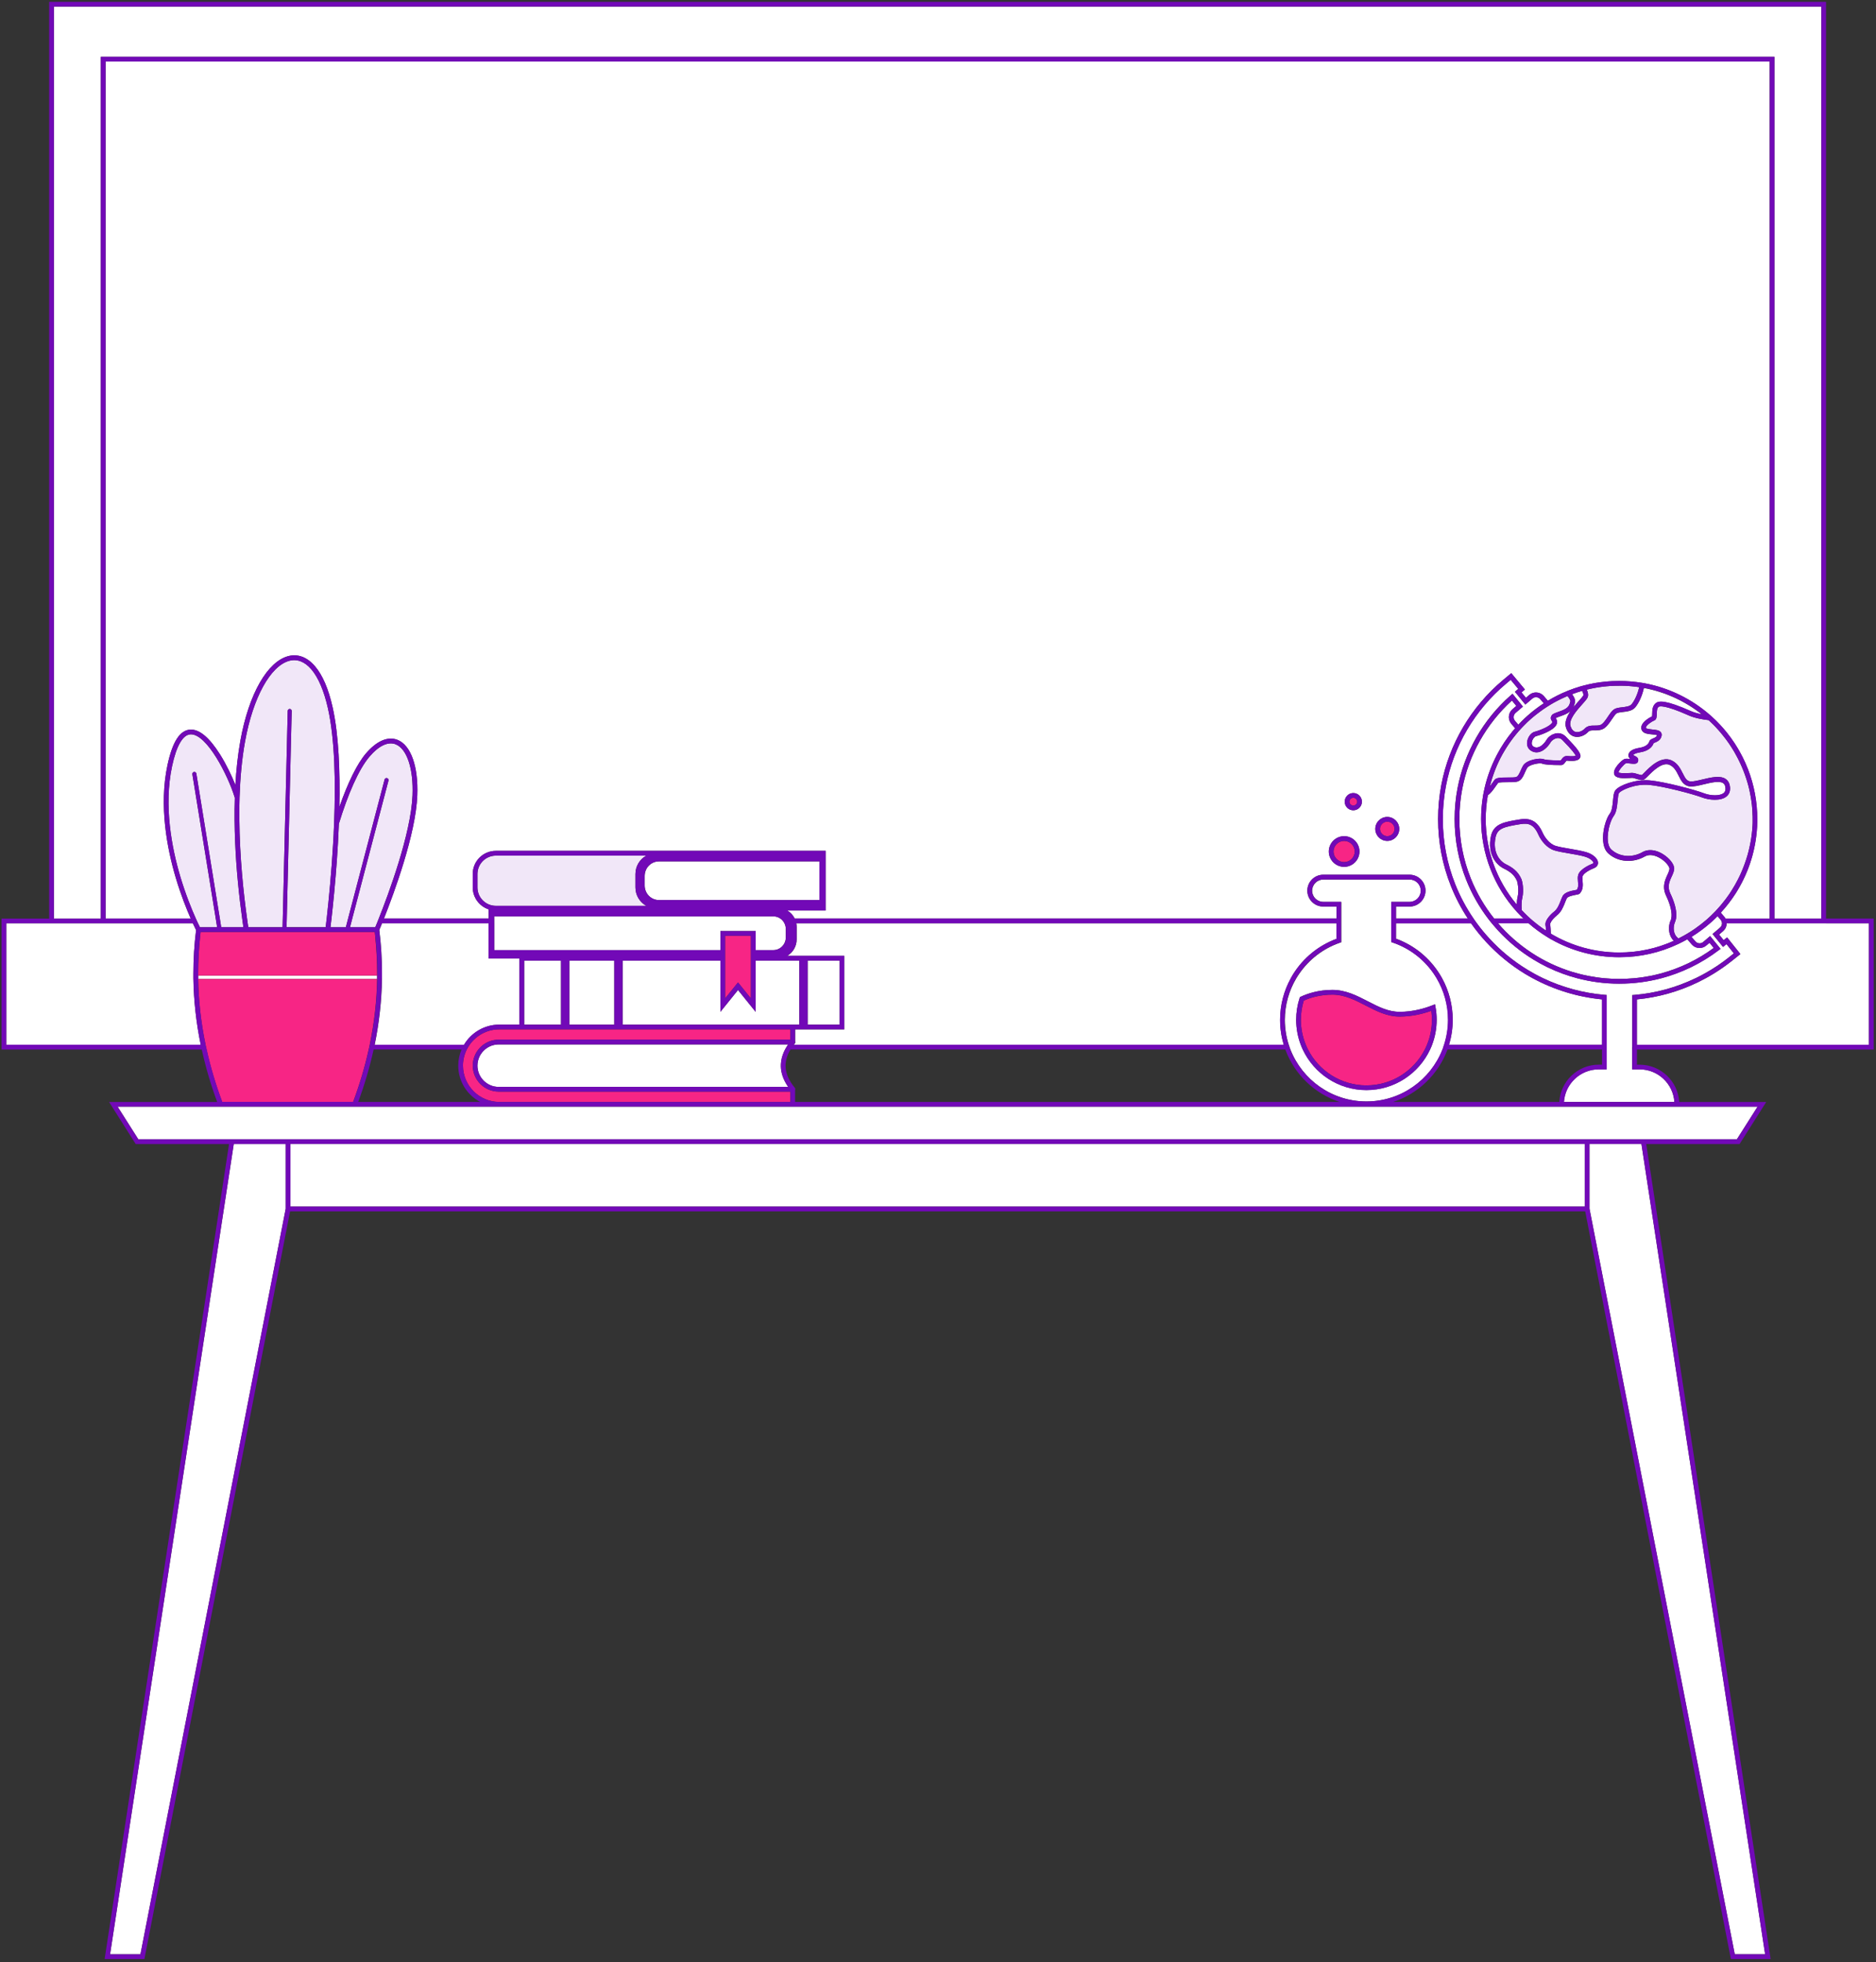 <svg width="437" height="457" viewBox="0 0 437 457" fill="none" xmlns="http://www.w3.org/2000/svg">
<rect x="0" y="0" width="437" height="457" fill="#333333" stroke="none"/>
<g clip-path="url(#clip0_190_2285)">
<path d="M408.239 189.922C408.239 189.827 408.239 189.732 408.229 189.637C408.229 189.456 408.22 189.276 408.21 189.095C408.21 188.981 408.191 188.867 408.191 188.763C408.182 188.601 408.172 188.44 408.163 188.279C408.153 188.155 408.144 188.041 408.125 187.918C408.116 187.766 408.097 187.614 408.087 187.462C408.078 187.338 408.059 187.215 408.04 187.091C408.021 186.949 408.002 186.797 407.983 186.655C407.964 186.531 407.945 186.398 407.926 186.275C407.907 186.132 407.888 185.99 407.859 185.847C407.84 185.714 407.812 185.591 407.793 185.458C407.764 185.315 407.745 185.183 407.717 185.04C407.688 184.907 407.669 184.784 407.641 184.651C407.612 184.518 407.584 184.375 407.555 184.242C407.527 184.109 407.498 183.986 407.47 183.853C407.441 183.72 407.413 183.587 407.375 183.454C407.346 183.321 407.308 183.198 407.28 183.065C407.242 182.932 407.213 182.799 407.175 182.675C407.137 182.542 407.099 182.409 407.061 182.286C407.023 182.153 406.985 182.029 406.947 181.897C406.909 181.764 406.871 181.64 406.824 181.507C406.786 181.384 406.748 181.251 406.7 181.127C406.662 180.994 406.615 180.871 406.567 180.738C406.52 180.614 406.482 180.481 406.435 180.358C406.387 180.225 406.34 180.102 406.292 179.969C406.245 179.845 406.197 179.722 406.15 179.598C406.102 179.465 406.045 179.342 405.998 179.218C405.95 179.095 405.903 178.971 405.846 178.848C405.789 178.725 405.741 178.592 405.684 178.468C405.637 178.345 405.58 178.221 405.523 178.107C405.466 177.984 405.409 177.86 405.352 177.737C405.295 177.613 405.238 177.499 405.181 177.376C405.124 177.252 405.057 177.129 405 177.006C404.944 176.882 404.887 176.768 404.82 176.645C404.754 176.521 404.697 176.398 404.63 176.284C404.573 176.17 404.507 176.046 404.44 175.932C404.374 175.809 404.307 175.695 404.241 175.571C404.174 175.458 404.108 175.344 404.051 175.22C403.984 175.106 403.908 174.983 403.842 174.869C403.775 174.755 403.709 174.641 403.633 174.527C403.566 174.413 403.49 174.299 403.414 174.175C403.348 174.061 403.272 173.948 403.196 173.834C403.12 173.72 403.044 173.606 402.968 173.492C402.892 173.378 402.816 173.273 402.75 173.159C402.674 173.045 402.598 172.941 402.512 172.827C402.436 172.713 402.36 172.608 402.275 172.494C402.199 172.38 402.113 172.276 402.037 172.172C401.961 172.067 401.876 171.953 401.79 171.849C401.705 171.744 401.62 171.63 401.534 171.526C401.449 171.421 401.373 171.317 401.287 171.212C401.202 171.108 401.116 171.003 401.031 170.899C400.945 170.794 400.86 170.69 400.774 170.586C400.689 170.481 400.594 170.377 400.508 170.282C400.423 170.177 400.328 170.073 400.242 169.978C400.147 169.873 400.062 169.778 399.967 169.674C399.872 169.569 399.787 169.474 399.692 169.37C399.597 169.275 399.502 169.17 399.407 169.076C399.312 168.981 399.217 168.876 399.122 168.781C399.027 168.686 398.922 168.591 398.827 168.496C398.732 168.401 398.628 168.306 398.533 168.211C398.438 168.116 398.334 168.021 398.229 167.926C398.153 167.85 398.068 167.774 397.992 167.708C396.615 167.546 394.763 167.233 393.386 166.616C387.621 164.042 386.529 164.479 386.367 164.593C385.959 164.887 385.94 165.6 385.93 166.236C385.921 166.891 385.902 167.575 385.304 167.803C384.848 167.974 383.623 168.753 383.404 169.341C383.357 169.465 383.385 169.512 383.404 169.541C383.528 169.759 384.43 169.845 384.914 169.892C385.731 169.968 386.51 170.044 386.88 170.538C386.994 170.69 387.127 170.956 387.051 171.336C386.861 172.38 385.978 172.741 385.456 172.95C385.37 172.988 385.256 173.036 385.19 173.064C384.952 173.758 384.221 174.859 382.008 175.211C380.869 175.391 380.489 175.714 380.422 175.837C380.422 175.837 380.441 175.856 380.451 175.856C380.584 175.932 380.707 175.999 380.812 176.046C381.201 176.246 381.78 176.54 381.562 177.309C381.362 178.012 380.527 177.908 379.71 177.803C379.406 177.765 378.893 177.699 378.751 177.746C378.314 177.927 377.003 179.408 377.032 179.874C377.25 180.064 378.114 180.111 379.615 180.026C379.814 180.016 379.976 180.007 380.109 179.997C380.555 179.988 381.02 180.13 381.467 180.273C381.752 180.358 382.341 180.548 382.464 180.472C382.54 180.424 382.777 180.178 382.996 179.959C384.268 178.658 386.928 175.97 389.349 177.072C390.783 177.727 391.42 178.99 391.971 180.092C392.55 181.251 392.92 181.906 393.737 181.982C394.383 182.048 395.437 181.792 396.558 181.526C398.552 181.051 400.613 180.557 401.904 181.365C402.427 181.688 402.759 182.191 402.911 182.856C403.215 184.233 402.702 185.021 402.208 185.448C400.841 186.626 398.049 186.322 396.501 185.724C394.44 184.936 387.402 183.074 384.126 182.789C380.859 182.504 377.715 183.976 377.155 184.641C376.956 184.879 376.87 185.771 376.804 186.484C376.747 187.101 376.68 187.747 376.557 188.364C376.509 188.592 376.452 188.81 376.386 189.019C376.319 189.219 376.243 189.418 376.148 189.599C376.053 189.779 375.959 189.95 375.835 190.111C375.807 190.149 375.769 190.197 375.74 190.254C375.645 190.396 375.55 190.577 375.455 190.776C375.37 190.947 375.294 191.147 375.208 191.356C374.458 193.331 374.031 196.617 375.332 197.833C376.908 199.305 379.282 199.713 381.429 198.972C381.609 198.906 381.79 198.839 381.97 198.763C382.141 198.687 382.312 198.602 382.473 198.516C382.511 198.497 382.549 198.478 382.587 198.45C382.768 198.345 382.958 198.26 383.148 198.193C383.338 198.127 383.528 198.07 383.737 198.041C383.955 198.004 384.173 197.985 384.401 197.985C384.401 197.985 384.411 197.985 384.42 197.985C385.37 197.985 386.405 198.307 387.421 198.953C388.761 199.798 390.071 201.251 389.976 202.391C389.929 202.97 389.682 203.531 389.406 204.12C389.406 204.129 389.397 204.139 389.387 204.148C389.311 204.319 389.226 204.499 389.15 204.68C389.064 204.87 388.988 205.069 388.922 205.269C388.827 205.563 388.751 205.858 388.723 206.171C388.694 206.465 388.704 206.769 388.761 207.092C388.818 207.406 388.922 207.728 389.083 208.07C389.197 208.298 389.292 208.517 389.387 208.735C390.271 210.749 390.622 212.553 390.413 213.883C390.385 214.073 390.337 214.262 390.28 214.433C390.242 214.557 390.195 214.68 390.147 214.794C390.119 214.851 390.1 214.918 390.071 214.984C389.758 215.858 389.644 217.596 390.973 218.546C391.011 218.527 391.049 218.508 391.087 218.489C391.163 218.451 391.239 218.413 391.325 218.375C391.41 218.327 391.496 218.289 391.581 218.242C391.657 218.204 391.733 218.156 391.809 218.118C391.895 218.071 391.98 218.023 392.066 217.985C392.141 217.947 392.217 217.9 392.293 217.862C392.379 217.814 392.455 217.767 392.54 217.719C392.616 217.672 392.692 217.634 392.768 217.586C392.768 217.586 392.778 217.586 392.787 217.577C392.863 217.529 392.939 217.491 393.015 217.444C393.091 217.396 393.167 217.358 393.234 217.311C393.234 217.311 393.253 217.302 393.262 217.292C393.338 217.245 393.405 217.207 393.481 217.159C393.557 217.112 393.623 217.064 393.699 217.026C393.784 216.979 393.86 216.922 393.936 216.874C394.012 216.827 394.079 216.779 394.155 216.732C394.231 216.675 394.316 216.627 394.392 216.57C394.468 216.523 394.535 216.475 394.611 216.428C394.687 216.371 394.772 216.323 394.848 216.266C394.915 216.219 394.991 216.171 395.057 216.114C395.133 216.057 395.209 216 395.285 215.943C395.351 215.896 395.427 215.839 395.494 215.791C395.57 215.734 395.646 215.678 395.722 215.621C395.788 215.573 395.855 215.516 395.931 215.469C396.007 215.412 396.083 215.355 396.159 215.298C396.225 215.241 396.292 215.193 396.358 215.136C396.415 215.089 396.472 215.051 396.529 215.003C396.548 214.994 396.567 214.975 396.586 214.956C396.653 214.899 396.719 214.851 396.786 214.794C396.862 214.737 396.928 214.671 397.004 214.614C397.07 214.557 397.137 214.5 397.203 214.452C397.279 214.395 397.346 214.329 397.422 214.272C397.488 214.215 397.555 214.158 397.612 214.101C397.678 214.035 397.754 213.978 397.821 213.911C397.878 213.854 397.944 213.807 398.001 213.75C398.068 213.683 398.144 213.626 398.21 213.56C398.277 213.503 398.334 213.446 398.4 213.389C398.467 213.322 398.533 213.256 398.609 213.189C398.666 213.132 398.732 213.075 398.789 213.009C398.856 212.942 398.922 212.876 398.989 212.809C399.046 212.752 399.112 212.686 399.169 212.629C399.217 212.581 399.274 212.524 399.321 212.477C399.34 212.458 399.35 212.449 399.369 212.43C399.426 212.373 399.483 212.306 399.549 212.249C399.606 212.192 399.654 212.135 399.711 212.078C399.72 212.069 399.73 212.05 399.749 212.04C399.806 211.974 399.863 211.917 399.92 211.85C399.977 211.793 400.034 211.727 400.09 211.67C400.09 211.67 400.11 211.651 400.11 211.641C400.166 211.575 400.223 211.518 400.28 211.451C400.347 211.385 400.404 211.309 400.47 211.242C400.527 211.176 400.584 211.109 400.641 211.052C400.698 210.986 400.765 210.91 400.822 210.844C400.879 210.777 400.936 210.711 400.983 210.644C401.04 210.568 401.107 210.502 401.164 210.426C401.221 210.359 401.268 210.293 401.325 210.226C401.382 210.15 401.439 210.084 401.496 210.008C401.553 209.941 401.601 209.875 401.658 209.808C401.715 209.732 401.771 209.656 401.828 209.59C401.876 209.523 401.933 209.457 401.98 209.39C402.037 209.314 402.094 209.239 402.151 209.163C402.199 209.096 402.256 209.03 402.303 208.954C402.36 208.878 402.408 208.802 402.465 208.726C402.512 208.659 402.56 208.583 402.617 208.517C402.674 208.441 402.721 208.365 402.778 208.289C402.826 208.222 402.873 208.146 402.921 208.08C402.968 208.004 403.025 207.928 403.073 207.842C403.12 207.776 403.168 207.7 403.215 207.624C403.263 207.548 403.32 207.463 403.367 207.387C403.414 207.311 403.462 207.244 403.5 207.168C403.547 207.092 403.595 207.007 403.642 206.931C403.69 206.855 403.728 206.788 403.775 206.712C403.823 206.636 403.87 206.551 403.918 206.475C403.965 206.399 404.003 206.323 404.051 206.256C404.098 206.18 404.146 206.095 404.193 206.01C404.231 205.934 404.279 205.858 404.317 205.782C404.364 205.696 404.402 205.62 404.45 205.535C404.488 205.459 404.535 205.383 404.573 205.307C404.621 205.221 404.659 205.145 404.706 205.06C404.744 204.984 404.782 204.908 404.83 204.832C404.868 204.746 404.915 204.67 404.953 204.585C404.991 204.509 405.029 204.433 405.067 204.357C405.105 204.272 405.152 204.186 405.19 204.101C405.228 204.025 405.266 203.949 405.304 203.873C405.342 203.787 405.38 203.702 405.418 203.616C405.456 203.54 405.494 203.464 405.523 203.379C405.561 203.293 405.599 203.208 405.637 203.122C405.675 203.046 405.703 202.961 405.741 202.885C405.779 202.8 405.817 202.714 405.846 202.629C405.874 202.553 405.912 202.467 405.941 202.391C405.979 202.306 406.007 202.22 406.045 202.135C406.074 202.059 406.112 201.973 406.14 201.897C406.178 201.812 406.207 201.726 406.235 201.641C406.264 201.555 406.292 201.479 406.33 201.394C406.359 201.308 406.397 201.223 406.425 201.128C406.454 201.043 406.482 200.967 406.511 200.881C406.539 200.796 406.568 200.701 406.605 200.615C406.634 200.53 406.662 200.454 406.691 200.368C406.719 200.283 406.748 200.188 406.776 200.102C406.805 200.017 406.833 199.941 406.852 199.855C406.881 199.77 406.909 199.675 406.938 199.59C406.966 199.504 406.985 199.428 407.014 199.343C407.042 199.257 407.061 199.162 407.09 199.077C407.109 198.991 407.137 198.906 407.156 198.83C407.185 198.735 407.204 198.649 407.232 198.554C407.251 198.469 407.28 198.383 407.299 198.307C407.318 198.212 407.346 198.127 407.365 198.032C407.384 197.947 407.403 197.861 407.422 197.785C407.441 197.69 407.46 197.605 407.489 197.51C407.508 197.424 407.527 197.339 407.546 197.253C407.565 197.158 407.584 197.073 407.603 196.978C407.622 196.892 407.641 196.807 407.66 196.721C407.679 196.626 407.698 196.531 407.717 196.437C407.736 196.351 407.745 196.266 407.764 196.19C407.783 196.095 407.793 196 407.812 195.905C407.831 195.819 407.84 195.734 407.859 195.658C407.878 195.563 407.888 195.468 407.907 195.373C407.916 195.287 407.935 195.202 407.945 195.116C407.954 195.021 407.973 194.926 407.983 194.832C407.992 194.746 408.002 194.661 408.021 194.575C408.03 194.48 408.04 194.385 408.059 194.281C408.068 194.195 408.078 194.11 408.087 194.034C408.097 193.939 408.106 193.834 408.116 193.739C408.116 193.654 408.135 193.568 408.144 193.492C408.144 193.388 408.163 193.293 408.172 193.189C408.172 193.103 408.182 193.027 408.191 192.942C408.191 192.837 408.201 192.733 408.21 192.638C408.21 192.562 408.22 192.476 408.229 192.4C408.229 192.296 408.239 192.182 408.248 192.077C408.248 192.001 408.248 191.925 408.258 191.859C408.258 191.735 408.258 191.621 408.267 191.498C408.267 191.432 408.267 191.375 408.267 191.308C408.267 191.128 408.267 190.938 408.267 190.757C408.267 190.482 408.267 190.206 408.258 189.931L408.239 189.922Z" fill="#F1E7F8"/>
<path d="M375.987 165.191C376.471 164.878 377.155 164.802 377.877 164.716C378.703 164.621 379.653 164.507 380.061 164.023C380.717 163.254 381.486 161.677 381.837 160.025C381.818 160.025 381.809 160.025 381.79 160.025C381.714 160.015 381.638 160.006 381.562 159.996C381.429 159.977 381.305 159.958 381.172 159.939C381.087 159.93 381.011 159.92 380.925 159.911C380.802 159.892 380.679 159.882 380.555 159.873C380.47 159.873 380.384 159.854 380.299 159.844C380.175 159.835 380.061 159.825 379.938 159.806C379.852 159.806 379.767 159.787 379.681 159.787C379.558 159.778 379.434 159.768 379.311 159.759C379.226 159.759 379.14 159.749 379.055 159.74C378.931 159.74 378.798 159.73 378.675 159.721C378.589 159.721 378.513 159.721 378.428 159.711C378.285 159.711 378.152 159.711 378.01 159.702C377.943 159.702 377.877 159.702 377.801 159.702C377.592 159.702 377.383 159.702 377.184 159.702C376.889 159.702 376.585 159.702 376.291 159.711C376.262 159.711 376.234 159.711 376.196 159.711C375.911 159.711 375.626 159.73 375.341 159.749C375.294 159.749 375.256 159.749 375.208 159.749C374.933 159.768 374.657 159.787 374.382 159.816C374.335 159.816 374.287 159.816 374.24 159.825C373.964 159.854 373.689 159.882 373.413 159.911C373.366 159.911 373.328 159.92 373.28 159.93C372.995 159.968 372.72 160.006 372.445 160.044C372.416 160.044 372.388 160.044 372.359 160.053C372.065 160.101 371.77 160.148 371.485 160.205C371.191 160.262 370.906 160.319 370.612 160.376C370.583 160.376 370.555 160.386 370.526 160.395C370.251 160.452 369.975 160.519 369.7 160.585C369.671 160.585 369.652 160.595 369.624 160.604C369.918 161.25 370.013 161.801 369.89 162.247C369.776 162.646 369.368 163.121 368.598 163.985C367.297 165.438 365.341 167.632 365.854 169.142C366.11 169.911 366.528 170.358 367.079 170.472C367.801 170.624 368.665 170.206 369.102 169.731C369.804 168.971 370.669 168.981 371.438 168.981C371.922 168.981 372.369 168.981 372.815 168.829C373.394 168.62 374.05 167.66 374.572 166.882C375.075 166.141 375.503 165.505 375.997 165.191H375.987Z" fill="#F1E7F8"/>
<path d="M351.257 181.07C351.988 181.07 352.814 181.07 353.166 180.975C353.621 180.842 353.944 180.111 354.258 179.408C354.429 179.028 354.6 178.63 354.818 178.278C355.625 176.949 358.788 176.417 359.652 176.835C359.852 176.93 360.906 177.101 363.565 177.101C363.612 177.053 363.679 176.958 363.726 176.892C363.774 176.816 363.84 176.74 363.907 176.654C364.011 176.521 364.144 176.388 364.306 176.274C364.505 176.141 364.761 176.056 365.084 176.075C365.103 176.075 365.113 176.075 365.132 176.075C365.407 176.103 365.635 176.113 365.835 176.122C366.129 176.132 366.357 176.122 366.537 176.113C366.841 176.084 366.984 176.037 367.05 175.999C366.927 175.638 366.262 174.707 363.945 172.343C363.688 172.086 363.413 171.934 363.099 171.896C362.976 171.877 362.853 171.877 362.729 171.896C362.634 171.906 362.539 171.934 362.444 171.963C362.264 172.02 362.083 172.096 361.922 172.2C361.703 172.333 361.504 172.504 361.362 172.665C361.295 172.741 361.238 172.827 361.191 172.903C361.143 172.979 361.096 173.064 361.039 173.14C360.944 173.292 360.83 173.444 360.706 173.596C360.06 174.394 359.073 175.22 357.943 175.22C357.572 175.22 357.192 175.135 356.803 174.926C356.015 174.517 355.625 173.739 355.73 172.817C355.853 171.716 356.642 170.643 357.487 170.424C357.639 170.386 357.81 170.329 358 170.272C358.18 170.215 358.36 170.158 358.56 170.082C358.74 170.016 358.921 169.949 359.101 169.873C359.339 169.778 359.567 169.683 359.795 169.569C359.965 169.484 360.136 169.398 360.298 169.313C360.469 169.218 360.63 169.123 360.773 169.028C361.029 168.857 361.248 168.686 361.409 168.506C361.694 168.192 361.665 168.154 361.504 167.907C361.371 167.708 361.143 167.366 361.305 166.939C361.523 166.34 361.846 166.226 362.805 165.866C363.071 165.771 363.413 165.647 363.831 165.486C365.445 164.859 365.607 164.156 365.806 163.339C365.844 163.197 365.683 162.741 365.141 162.095C365.037 162.143 364.942 162.181 364.837 162.228C364.704 162.285 364.581 162.342 364.458 162.399C364.287 162.475 364.125 162.551 363.964 162.627C363.84 162.684 363.717 162.741 363.593 162.798C363.422 162.883 363.261 162.969 363.09 163.054C362.976 163.111 362.862 163.168 362.748 163.225C362.568 163.32 362.397 163.415 362.216 163.51C362.112 163.567 362.017 163.624 361.912 163.672C361.713 163.786 361.513 163.9 361.314 164.023C361.314 164.023 361.295 164.023 361.295 164.033C361.229 164.071 361.172 164.109 361.105 164.147C361.01 164.204 360.915 164.261 360.82 164.327C360.659 164.422 360.507 164.526 360.345 164.621C360.326 164.631 360.317 164.64 360.298 164.65C360.279 164.659 360.26 164.669 360.25 164.688C360.003 164.849 359.766 165.011 359.519 165.172C359.443 165.229 359.358 165.286 359.282 165.343C359.101 165.467 358.93 165.59 358.759 165.723C358.664 165.79 358.579 165.866 358.484 165.932C358.332 166.046 358.171 166.169 358.019 166.283C357.924 166.359 357.829 166.435 357.724 166.511C357.582 166.625 357.43 166.749 357.287 166.863C357.192 166.948 357.088 167.024 356.993 167.11C356.85 167.224 356.717 167.347 356.575 167.471C356.48 167.556 356.385 167.641 356.281 167.736C356.148 167.86 356.015 167.983 355.882 168.097C355.787 168.183 355.692 168.278 355.597 168.373C355.464 168.496 355.34 168.62 355.217 168.753C355.122 168.848 355.027 168.943 354.942 169.028C354.818 169.161 354.695 169.284 354.571 169.417C354.514 169.474 354.457 169.541 354.4 169.598C354.372 169.636 354.334 169.664 354.305 169.702C354.21 169.807 354.115 169.911 354.02 170.016C353.992 170.044 353.963 170.082 353.935 170.111C353.849 170.206 353.764 170.301 353.678 170.396C353.669 170.405 353.659 170.415 353.65 170.434C353.536 170.557 353.431 170.69 353.327 170.823C353.251 170.918 353.166 171.013 353.09 171.108C352.966 171.26 352.852 171.412 352.729 171.554C352.653 171.649 352.586 171.735 352.51 171.83C352.387 171.991 352.263 172.162 352.14 172.333C352.083 172.419 352.016 172.494 351.959 172.58C351.808 172.789 351.665 172.998 351.513 173.216C351.485 173.254 351.456 173.302 351.428 173.34C351.257 173.596 351.086 173.862 350.915 174.118C350.886 174.166 350.848 174.223 350.82 174.28C350.687 174.489 350.563 174.698 350.43 174.916C350.373 175.011 350.326 175.106 350.269 175.192C350.165 175.363 350.07 175.543 349.965 175.714C349.908 175.818 349.851 175.932 349.794 176.037C349.709 176.198 349.614 176.369 349.528 176.531C349.471 176.645 349.414 176.768 349.357 176.882C349.281 177.044 349.196 177.205 349.12 177.366C349.063 177.49 349.006 177.613 348.949 177.737C348.873 177.898 348.806 178.06 348.73 178.221C348.673 178.345 348.626 178.478 348.569 178.601C348.503 178.763 348.436 178.924 348.37 179.085C348.322 179.218 348.265 179.342 348.218 179.475C348.151 179.636 348.094 179.798 348.037 179.959C347.99 180.092 347.942 180.225 347.895 180.358C347.838 180.519 347.781 180.69 347.724 180.852C347.676 180.985 347.638 181.118 347.591 181.251C347.534 181.422 347.486 181.583 347.439 181.754C347.401 181.887 347.363 182.02 347.325 182.153C347.277 182.324 347.23 182.504 347.182 182.675C347.144 182.808 347.106 182.941 347.078 183.074C347.078 183.112 347.059 183.141 347.049 183.179C347.258 182.894 347.458 182.609 347.6 182.409C347.847 182.049 348.047 181.764 348.208 181.583C348.645 181.099 349.661 181.08 351.266 181.08L351.257 181.07Z" fill="#F1E7F8"/>
<path d="M369.225 199.514C368.237 199.219 366.86 198.982 365.521 198.754C364.22 198.535 362.986 198.317 362.121 198.061C360.307 197.519 358.959 195.743 358.36 194.395C357.278 191.954 355.986 191.641 354.258 191.916C350.155 192.571 348.797 192.961 348.37 195.04C347.676 198.421 349.262 200.52 350.82 201.29C352.206 201.973 353.593 202.857 354.4 204.737C354.581 205.145 355.056 207.206 354.6 209.106C354.438 209.77 354.391 210.758 354.457 211.955C354.476 211.974 354.495 212.002 354.524 212.021C354.714 212.221 354.904 212.42 355.094 212.61C355.113 212.629 355.122 212.638 355.141 212.657C355.331 212.847 355.521 213.037 355.711 213.218C355.739 213.246 355.768 213.275 355.796 213.303C355.996 213.493 356.195 213.674 356.395 213.854C356.423 213.873 356.442 213.902 356.471 213.93C356.48 213.94 356.499 213.949 356.509 213.959C356.708 214.13 356.907 214.31 357.107 214.481C357.107 214.481 357.116 214.481 357.126 214.49C357.154 214.519 357.183 214.538 357.221 214.566C357.411 214.718 357.601 214.88 357.791 215.032C357.81 215.051 357.829 215.07 357.857 215.089C357.867 215.089 357.876 215.108 357.895 215.117C358.114 215.288 358.332 215.459 358.55 215.621C358.588 215.649 358.626 215.678 358.664 215.706C358.883 215.867 359.101 216.019 359.32 216.181C359.358 216.209 359.396 216.238 359.443 216.266C359.671 216.428 359.899 216.58 360.127 216.732C360.127 216.732 360.127 216.732 360.136 216.732C360.098 215.886 360.051 215.649 360.032 215.592C359.984 215.421 359.984 215.231 360.013 215.032C360.041 214.851 360.098 214.671 360.184 214.481C360.269 214.3 360.364 214.111 360.488 213.93C360.877 213.341 361.438 212.762 362.017 212.316C362.805 211.698 363.213 210.654 363.565 209.742C363.707 209.371 363.85 209.02 364.002 208.716C364.496 207.757 366.025 207.472 366.946 207.301C367.069 207.282 367.212 207.254 367.307 207.235C367.706 206.684 367.649 206.019 367.582 205.316C367.535 204.794 367.487 204.253 367.639 203.749C368.095 202.249 370.84 201.204 370.897 201.185C371.011 201.147 371.191 201.062 371.191 200.948C371.181 200.644 370.517 199.903 369.244 199.523L369.225 199.514Z" fill="#F1E7F8"/>
<path d="M56.487 214.481C56.459 214.3 56.44 214.12 56.411 213.93C56.06 211.432 55.699 208.46 55.395 205.202C54.882 199.798 54.474 192.875 54.693 185.781C54.673 185.733 54.664 185.686 54.645 185.638C53.069 180.5 48.206 171.022 44.483 171.022C44.455 171.022 44.417 171.022 44.388 171.022C42.584 171.098 41.093 173.672 40.077 178.449C38.111 187.699 40.02 197.481 41.967 204.063C43.23 208.308 44.654 211.793 45.623 213.94C45.708 214.139 45.794 214.319 45.87 214.49C45.965 214.69 46.05 214.87 46.126 215.041C46.316 215.44 46.468 215.753 46.572 215.953H50.58L50.428 215.041L50.343 214.49L50.257 213.94L44.806 180.32C44.768 180.064 44.939 179.826 45.196 179.779C45.319 179.76 45.442 179.779 45.547 179.864C45.651 179.94 45.718 180.045 45.737 180.168L51.207 213.94L51.293 214.49L51.378 215.041L51.53 215.953H56.696C56.649 215.659 56.611 215.355 56.563 215.041C56.535 214.861 56.506 214.68 56.487 214.49V214.481Z" fill="#F1E7F8"/>
<path d="M92.168 173.34C90.401 172.646 88.246 173.663 86.08 176.198C83.525 179.18 80.999 185.097 78.939 191.84C78.825 194.869 78.653 197.785 78.464 200.454C78.103 205.563 77.637 210.255 77.219 213.93C77.201 214.12 77.181 214.3 77.153 214.481C77.134 214.671 77.115 214.851 77.087 215.032C77.049 215.345 77.011 215.649 76.982 215.943H80.562L80.8 215.032L80.942 214.481L81.085 213.93L89.585 181.545C89.613 181.422 89.689 181.327 89.803 181.26C89.907 181.194 90.04 181.184 90.164 181.213C90.411 181.279 90.563 181.536 90.496 181.783L82.053 213.93L81.911 214.481L81.769 215.032L81.531 215.943H87.41C87.495 215.734 87.628 215.421 87.79 215.032C87.856 214.861 87.932 214.68 88.008 214.481C88.075 214.31 88.151 214.129 88.227 213.93C90.439 208.365 95.729 194.205 96.09 185.22C96.337 179.038 94.789 174.375 92.158 173.34H92.168Z" fill="#F1E7F8"/>
<path d="M77.723 193.996C77.761 193.236 77.789 192.467 77.827 191.697C78.198 182.115 78.008 172.143 76.393 164.963C75.481 160.908 74.142 157.755 72.499 155.846C70.97 154.07 69.195 153.396 67.371 153.89C62.964 155.096 58.928 162.466 57.086 172.665C56.336 176.806 55.946 181.222 55.804 185.619C55.785 186.332 55.766 187.053 55.756 187.766C55.737 188.791 55.737 189.817 55.756 190.843C55.832 199.704 56.744 208.137 57.551 213.921C57.58 214.111 57.599 214.291 57.627 214.471C57.656 214.661 57.684 214.842 57.703 215.022C57.751 215.336 57.798 215.64 57.836 215.934H65.823L65.842 215.022V214.471L65.871 213.921L67.02 165.562C67.02 165.438 67.077 165.315 67.162 165.229C67.257 165.144 67.371 165.096 67.495 165.096C67.751 165.096 67.96 165.315 67.95 165.581L66.801 213.911V214.462L66.773 215.013L66.754 215.924H75.871C75.909 215.63 75.937 215.326 75.975 215.013C75.994 214.832 76.013 214.652 76.042 214.462C76.061 214.281 76.08 214.101 76.108 213.911C76.612 209.362 77.21 203.208 77.599 196.579C77.647 195.715 77.694 194.851 77.742 193.977L77.723 193.996Z" fill="#F1E7F8"/>
<path d="M148.02 206.674V203.55C148.02 201.707 149.036 200.102 150.546 199.267H115.502C113.137 199.267 111.219 201.185 111.219 203.55V206.674C111.219 209.039 113.137 210.958 115.502 210.958H150.546C149.046 210.122 148.02 208.517 148.02 206.674Z" fill="#F1E7F8"/>
<path d="M23.485 13.229H413.329V213.93H424.261V1.529H12.554V213.93H23.485V13.229Z" fill="white"/>
<path d="M45.053 227.995C45.053 227.938 45.053 227.881 45.053 227.834C45.053 227.653 45.053 227.463 45.053 227.283C45.053 227.254 45.053 227.216 45.053 227.188C45.053 227.036 45.053 226.884 45.053 226.732C45.053 223.37 45.262 219.97 45.68 216.608C45.556 216.361 45.29 215.82 44.93 215.041H1.462V243.323H46.763C45.708 238.205 45.139 233.086 45.062 228.005L45.053 227.995Z" fill="white"/>
<path d="M373.166 243.314V232.744C367.516 232.202 361.998 230.512 357.04 227.824C356.708 227.644 356.385 227.463 356.053 227.273C355.768 227.112 355.492 226.941 355.217 226.78C355.188 226.761 355.16 226.742 355.131 226.723C351.827 224.69 348.806 222.211 346.166 219.353C344.903 217.976 343.735 216.532 342.671 215.022H325.187V218.603C329.442 220.151 332.946 223.057 335.264 226.713C335.378 226.894 335.492 227.074 335.606 227.264C335.71 227.444 335.815 227.634 335.919 227.815C337.514 230.721 338.398 234.026 338.398 237.492C338.398 239.515 338.094 241.462 337.543 243.295H373.166V243.314Z" fill="white"/>
<path d="M425.362 215.032H402.208C402.208 215.098 402.208 215.155 402.208 215.222C402.161 215.867 401.857 216.447 401.373 216.865L400.451 217.653L401.515 218.964L402.322 218.318L405.418 222.193L403.481 223.741C402.123 224.823 400.698 225.82 399.217 226.732C398.913 226.922 398.599 227.102 398.296 227.283C397.973 227.473 397.64 227.653 397.317 227.834C396.738 228.147 396.159 228.451 395.57 228.736C391.049 230.93 386.253 232.278 381.305 232.753V243.323H435.363V215.041H425.372L425.362 215.032Z" fill="white"/>
<path d="M116.3 238.622H121.01V223.228H113.821V215.032H88.996C88.682 215.792 88.464 216.333 88.359 216.58C88.777 219.951 88.986 223.361 88.986 226.732C88.986 226.884 88.986 227.036 88.986 227.188C88.986 227.216 88.986 227.254 88.986 227.283C88.986 227.463 88.986 227.653 88.986 227.834C88.986 227.891 88.986 227.948 88.986 228.005C88.901 233.086 88.331 238.205 87.286 243.323H108.104C109.766 240.522 112.833 238.632 116.319 238.632L116.3 238.622Z" fill="white"/>
<path d="M357.8 222.544C360.849 224.405 364.144 225.811 367.582 226.723C368.37 226.932 369.168 227.112 369.966 227.273C371.238 227.52 372.53 227.71 373.822 227.824C374.933 227.929 376.053 227.976 377.174 227.976C378.295 227.976 379.434 227.929 380.555 227.824C381.866 227.71 383.157 227.52 384.439 227.273C385.237 227.112 386.025 226.932 386.804 226.723C389.064 226.115 391.268 225.298 393.405 224.263C395.437 223.275 397.384 222.107 399.207 220.758L398.22 219.552L397.469 220.189C396.975 220.607 396.358 220.806 395.712 220.758C395.067 220.711 394.487 220.407 394.069 219.923L393.053 218.736C392.445 219.077 391.828 219.4 391.201 219.704L390.945 219.828C386.633 221.87 382.008 222.914 377.184 222.914C371.59 222.914 366.12 221.471 361.295 218.726V218.745L360.431 218.213C358.892 217.273 357.43 216.2 356.072 215.013H348.958C349.243 215.336 349.519 215.659 349.813 215.981C352.159 218.527 354.847 220.73 357.8 222.534V222.544Z" fill="white"/>
<path d="M300.979 227.283C301.093 227.093 301.207 226.913 301.321 226.732C303.629 223.095 307.105 220.208 311.322 218.65V215.041H185.495C185.552 215.326 185.581 215.621 185.581 215.924V218.764C185.581 220.407 184.698 221.841 183.377 222.62H196.683V239.734H185.22V242.478C185.277 242.611 185.277 242.763 185.22 242.906V242.944L185.182 242.982C185.182 242.982 185.153 243.02 185.144 243.039C185.068 243.134 184.992 243.228 184.916 243.323H299.051C298.491 241.481 298.197 239.534 298.197 237.521C298.197 234.054 299.089 230.74 300.685 227.843C300.789 227.663 300.894 227.473 300.998 227.292L300.979 227.283Z" fill="white"/>
<path d="M401.942 213.93H412.228V14.331H24.587V213.93H44.426C43.458 211.727 42.109 208.384 40.922 204.367C38.937 197.662 36.99 187.69 39.003 178.212C40.162 172.741 41.91 170.025 44.35 169.921C46.449 169.826 48.766 171.773 51.245 175.695C52.755 178.098 53.99 180.7 54.825 182.827C55.025 179.323 55.395 175.818 55.994 172.475C56.972 167.081 58.548 162.399 60.552 158.923C62.49 155.571 64.75 153.472 67.077 152.826C69.337 152.209 71.502 153.007 73.335 155.124C75.121 157.195 76.507 160.424 77.476 164.716C78.919 171.146 79.223 179.731 79.052 187.937C81.028 182.257 83.193 177.87 85.245 175.467C87.733 172.551 90.344 171.431 92.576 172.305C95.701 173.53 97.467 178.487 97.201 185.249C96.85 194.309 91.76 208.051 89.433 213.921H113.821V211.784C111.675 211.071 110.117 209.049 110.117 206.665V203.54C110.117 200.568 112.53 198.155 115.502 198.155H192.324V212.05H183.377C184.128 212.486 184.736 213.142 185.115 213.921H311.322V211.128H308.235C306.193 211.128 304.531 209.466 304.531 207.425C304.531 205.383 306.193 203.721 308.235 203.721H328.35C330.392 203.721 332.054 205.383 332.054 207.425C332.054 209.466 330.392 211.128 328.35 211.128H325.187V213.921H341.921C340.354 211.546 339.034 209.02 337.98 206.37C335.995 201.394 334.988 196.142 334.988 190.748C334.988 188.079 335.245 185.401 335.739 182.799C337.552 173.283 342.671 164.612 350.136 158.363L352.035 156.777L355.217 160.585L354.419 161.25L355.445 162.513L356.224 161.848C357.24 160.984 358.759 161.107 359.624 162.114L360.554 163.206C361.998 162.333 363.508 161.573 365.075 160.937L365.426 160.794C366.253 160.471 367.098 160.177 367.953 159.93L368.655 159.73C369.69 159.446 370.745 159.218 371.799 159.037C371.827 159.037 371.856 159.037 371.884 159.028C372.207 158.971 372.53 158.923 372.853 158.885C373.157 158.847 373.451 158.809 373.755 158.781C374.344 158.714 374.942 158.667 375.541 158.638C376.082 158.61 376.623 158.6 377.165 158.6C378.969 158.6 380.783 158.752 382.549 159.047L383.081 159.132C388.799 160.196 394.117 162.798 398.495 166.682L398.628 166.796C402.028 169.845 404.706 173.558 406.539 177.642C406.767 178.155 406.985 178.668 407.185 179.19C408.6 182.846 409.341 186.769 409.341 190.767C409.341 190.957 409.341 191.156 409.341 191.346C409.341 191.726 409.322 192.115 409.303 192.495C409.284 192.875 409.255 193.255 409.217 193.644C408.761 198.782 407.08 203.721 404.298 208.08C403.272 209.685 402.113 211.185 400.841 212.562L401.629 213.484C401.752 213.626 401.857 213.788 401.942 213.949V213.93ZM313.107 201.878C311.141 201.878 309.536 200.273 309.536 198.307C309.536 196.342 311.141 194.737 313.107 194.737C315.073 194.737 316.678 196.342 316.678 198.307C316.678 200.273 315.073 201.878 313.107 201.878ZM315.244 188.706C314.133 188.706 313.24 187.804 313.24 186.702C313.24 185.6 314.142 184.689 315.244 184.689C316.346 184.689 317.248 185.591 317.248 186.702C317.248 187.813 316.346 188.706 315.244 188.706ZM323.155 195.838C321.616 195.838 320.363 194.585 320.363 193.046C320.363 191.508 321.616 190.254 323.155 190.254C324.693 190.254 325.947 191.508 325.947 193.046C325.947 194.585 324.693 195.838 323.155 195.838Z" fill="white"/>
<path d="M352.33 165.172L353.223 164.413L352.197 163.149C346.223 168.572 342.121 175.856 340.62 183.73C340.183 186.028 339.955 188.393 339.955 190.748C339.955 195.515 340.838 200.15 342.595 204.538C343.944 207.928 345.777 211.081 348.056 213.93H354.885C354.429 213.493 353.982 213.037 353.545 212.572L353.413 212.43C347.999 206.494 345.017 198.801 345.017 190.757C345.017 189.01 345.16 187.262 345.435 185.543H345.426L345.587 184.689C346.185 181.555 347.258 178.525 348.74 175.714C349.756 173.786 350.972 171.963 352.368 170.272C352.558 170.044 352.748 169.826 352.938 169.607L352.054 168.582C351.19 167.566 351.314 166.046 352.33 165.182V165.172Z" fill="white"/>
<path d="M383.309 265.319H404.602L409.417 257.73H391.163H363.194H185.21H116.3H27.398L32.213 265.319H53.505H66.554H67.656H369.159H370.26H383.309Z" fill="white"/>
<path d="M369.159 266.42H67.656V280.998H369.159V266.42Z" fill="white"/>
<path d="M25.641 455.117H32.716L66.554 281.502V266.42H54.455L25.641 455.117Z" fill="white"/>
<path d="M370.26 266.42V281.502L404.098 455.117H411.174L382.36 266.42H370.26Z" fill="white"/>
<path d="M380.204 243.865V231.737L380.707 231.699C385.627 231.291 390.404 229.99 394.905 227.834C394.972 227.805 395.029 227.777 395.095 227.748C395.408 227.596 395.712 227.444 396.016 227.283C396.358 227.103 396.71 226.922 397.051 226.732C399.074 225.611 401.002 224.329 402.807 222.886L403.88 222.022L402.161 219.866L401.354 220.512L398.913 217.52L400.651 216.029C400.917 215.801 401.078 215.488 401.107 215.136C401.107 215.098 401.107 215.07 401.107 215.032C401.107 214.842 401.069 214.652 400.983 214.481C400.936 214.376 400.869 214.272 400.793 214.187L400.575 213.93L400.081 213.351C399.891 213.55 399.692 213.74 399.492 213.93C399.302 214.12 399.103 214.3 398.903 214.481C398.704 214.671 398.495 214.851 398.286 215.032C396.947 216.19 395.522 217.245 394.012 218.175L394.905 219.22C395.133 219.486 395.446 219.647 395.798 219.676C396.149 219.704 396.482 219.59 396.748 219.362L398.353 217.995L400.774 220.967L400.318 221.309C398.305 222.838 396.14 224.168 393.879 225.26C392.749 225.811 391.6 226.295 390.432 226.723C389.91 226.913 389.378 227.103 388.846 227.273C388.219 227.473 387.583 227.653 386.947 227.824C383.784 228.66 380.517 229.078 377.174 229.078C373.831 229.078 370.593 228.651 367.43 227.824C366.794 227.653 366.158 227.473 365.531 227.273C364.989 227.103 364.458 226.922 363.926 226.723C361.599 225.868 359.348 224.785 357.221 223.484C354.182 221.632 351.418 219.362 348.996 216.741C348.484 216.181 347.99 215.611 347.505 215.032C347.353 214.851 347.211 214.661 347.059 214.481C346.917 214.3 346.774 214.111 346.632 213.93C344.533 211.176 342.833 208.165 341.551 204.946C339.746 200.435 338.835 195.658 338.835 190.748C338.835 188.317 339.063 185.885 339.518 183.521C341.104 175.22 345.492 167.556 351.884 161.943L352.311 161.563L354.742 164.545L353.033 166.008C352.482 166.473 352.415 167.309 352.881 167.85L353.669 168.772C355.445 166.872 357.439 165.201 359.605 163.786L358.778 162.817C358.313 162.266 357.477 162.2 356.936 162.675L355.302 164.071L352.871 161.089L353.659 160.433L351.893 158.315L350.839 159.199C343.564 165.286 338.578 173.729 336.812 182.998C336.327 185.534 336.08 188.136 336.08 190.738C336.08 195.99 337.059 201.109 338.987 205.953C340.107 208.764 341.532 211.432 343.232 213.911C343.355 214.092 343.488 214.282 343.612 214.462C343.745 214.642 343.878 214.832 344.01 215.013C344.922 216.257 345.91 217.454 346.964 218.593C349.557 221.404 352.52 223.836 355.777 225.82C356.281 226.124 356.794 226.428 357.306 226.713C357.648 226.903 357.99 227.084 358.342 227.264C358.712 227.454 359.082 227.634 359.453 227.815C363.926 229.942 368.798 231.262 373.746 231.68L374.249 231.718V249.031H372.397C368.104 249.031 364.581 252.384 364.296 256.61H390.024C389.739 252.393 386.215 249.041 381.923 249.031H380.175V243.846L380.204 243.865Z" fill="white"/>
<path d="M366.462 164.773C366.898 164.223 367.364 163.7 367.772 163.244C368.209 162.751 368.76 162.133 368.826 161.943C368.845 161.858 368.883 161.554 368.542 160.889C367.753 161.117 366.974 161.373 366.205 161.668C366.661 162.276 367.022 162.978 366.879 163.596C366.784 164.004 366.67 164.403 366.471 164.773H366.462Z" fill="white"/>
<path d="M361.466 169.883C361.314 169.987 361.162 170.082 360.991 170.177C360.83 170.272 360.668 170.358 360.497 170.443C360.269 170.557 360.041 170.662 359.814 170.757C359.633 170.832 359.453 170.908 359.282 170.975C359.092 171.051 358.911 171.117 358.731 171.174C358.36 171.307 358.019 171.402 357.753 171.478C357.43 171.564 356.898 172.21 356.812 172.931C356.727 173.644 357.164 173.872 357.306 173.948C358.37 174.498 359.443 173.463 359.984 172.713C360.089 172.57 360.174 172.447 360.231 172.343C360.25 172.305 360.279 172.267 360.298 172.229C360.393 172.086 360.516 171.934 360.649 171.792C360.811 171.63 361.001 171.469 361.21 171.326C361.362 171.222 361.523 171.136 361.694 171.051C361.865 170.975 362.055 170.908 362.245 170.861C362.349 170.832 362.463 170.814 362.577 170.795C363.394 170.69 364.135 170.956 364.724 171.564C367.525 174.422 368.351 175.572 368.123 176.312C368.01 176.702 367.706 176.93 367.307 177.063C367.126 177.12 366.917 177.167 366.699 177.186C366.48 177.215 366.253 177.224 366.015 177.215C365.692 177.215 365.36 177.186 365.027 177.158C365.027 177.158 365.027 177.158 365.018 177.158C364.904 177.148 364.828 177.215 364.61 177.518C364.515 177.651 364.401 177.813 364.249 177.946C364.087 178.088 363.888 178.193 363.622 178.193C361.172 178.193 359.671 178.069 359.158 177.822C358.721 177.632 356.224 178.041 355.739 178.839C355.559 179.133 355.407 179.484 355.245 179.845C354.828 180.785 354.4 181.754 353.46 182.03C352.957 182.172 352.121 182.172 351.238 182.172C350.497 182.172 349.262 182.172 348.977 182.333C348.863 182.466 348.674 182.732 348.474 183.027C347.79 184.024 347.192 184.831 346.584 185.183C346.252 187.015 346.081 188.886 346.081 190.757C346.081 198.089 348.645 205.107 353.318 210.692C353.327 209.97 353.394 209.362 353.517 208.868C353.897 207.273 353.488 205.459 353.375 205.183C352.748 203.721 351.703 202.971 350.326 202.296C348.408 201.356 346.461 198.83 347.277 194.841C347.885 191.84 350.345 191.441 354.068 190.843C356.623 190.434 358.199 191.365 359.348 193.967C359.757 194.889 360.858 196.56 362.416 197.025C363.223 197.263 364.42 197.472 365.683 197.69C367.05 197.928 368.456 198.165 369.51 198.478C371.068 198.934 372.217 199.969 372.245 200.919C372.255 201.195 372.179 201.869 371.238 202.22C370.441 202.515 368.864 203.36 368.655 204.072C368.57 204.367 368.608 204.784 368.646 205.221C368.722 206.076 368.826 207.14 368.028 208.061C367.858 208.26 367.639 208.298 367.117 208.393C366.547 208.498 365.198 208.745 364.961 209.229C364.828 209.476 364.705 209.808 364.572 210.15C364.182 211.147 363.698 212.392 362.672 213.189C362.349 213.446 362.083 213.702 361.865 213.94C361.684 214.139 361.542 214.319 361.428 214.49C361.286 214.709 361.181 214.899 361.134 215.041C361.086 215.165 361.067 215.26 361.077 215.317C361.105 215.431 361.191 215.735 361.248 217.453C366.044 220.322 371.542 221.841 377.165 221.841C381.609 221.841 385.883 220.929 389.891 219.125C388.751 217.985 388.609 216.295 388.922 215.051C388.969 214.851 389.036 214.671 389.102 214.5C389.112 214.462 389.131 214.433 389.15 214.405C389.216 214.272 389.264 214.12 389.302 213.949C389.577 212.724 389.14 210.749 388.105 208.612C387.754 207.89 387.621 207.225 387.621 206.608C387.621 206.332 387.64 206.067 387.687 205.82C387.725 205.582 387.782 205.364 387.849 205.145C387.934 204.86 388.039 204.595 388.143 204.348C388.229 204.148 388.314 203.958 388.39 203.787C388.39 203.778 388.4 203.768 388.409 203.749C388.495 203.559 388.571 203.388 388.647 203.217C388.78 202.904 388.875 202.619 388.893 202.363C388.931 201.916 388.172 200.786 386.842 199.95C386.548 199.761 386.035 199.476 385.437 199.305C385.171 199.229 384.895 199.172 384.601 199.153C384.373 199.143 384.145 199.153 383.917 199.191C383.67 199.238 383.423 199.324 383.186 199.447C383.176 199.447 383.157 199.457 383.148 199.466C382.996 199.552 382.844 199.637 382.692 199.704C382.521 199.789 382.35 199.865 382.17 199.941C379.548 200.995 376.557 200.549 374.581 198.706C372.701 196.949 373.413 192.676 374.429 190.453C374.515 190.254 374.61 190.074 374.705 189.922C374.79 189.77 374.885 189.637 374.971 189.523C374.99 189.494 375.009 189.475 375.028 189.447C375.17 189.238 375.284 188.991 375.37 188.706C375.436 188.497 375.493 188.269 375.531 188.032C375.579 187.794 375.607 187.547 375.645 187.291C375.683 187.006 375.702 186.721 375.731 186.446C375.826 185.401 375.911 184.489 376.348 183.986C377.269 182.903 380.897 181.46 384.259 181.754C387.687 182.058 394.772 183.929 396.937 184.765C398.438 185.344 400.641 185.448 401.534 184.679C401.914 184.347 402.028 183.853 401.876 183.169C401.79 182.789 401.629 182.542 401.363 182.371C400.461 181.811 398.542 182.267 396.852 182.675C395.646 182.97 394.497 183.236 393.671 183.16C392.198 183.017 391.6 181.821 391.021 180.662C390.527 179.665 390.014 178.639 388.922 178.145C387.203 177.357 384.914 179.684 383.813 180.804C383.433 181.184 383.243 181.374 383.081 181.479C382.521 181.83 381.837 181.612 381.163 181.393C380.802 181.279 380.432 181.156 380.175 181.165C380.052 181.165 379.9 181.175 379.71 181.194C377.981 181.298 376.395 181.317 376.025 180.349C375.56 179.114 377.772 177.034 378.38 176.797C378.741 176.654 379.235 176.711 379.767 176.778C379.434 176.512 379.273 176.132 379.349 175.723C379.434 175.287 379.862 174.498 381.856 174.185C383.138 173.986 383.965 173.454 384.192 172.703C384.316 172.295 384.696 172.143 385.066 171.982C385.56 171.782 385.892 171.611 385.987 171.231C385.778 171.127 385.199 171.079 384.838 171.041C383.87 170.946 382.882 170.851 382.473 170.13C382.284 169.788 382.255 169.398 382.398 169.009C382.768 168.002 384.202 167.138 384.819 166.863C384.848 166.72 384.848 166.445 384.857 166.255C384.876 165.448 384.895 164.346 385.759 163.729C386.443 163.244 387.982 163.016 393.87 165.638C394.62 165.97 395.56 166.207 396.434 166.378C392.483 163.254 387.858 161.146 382.92 160.224C382.568 161.915 381.78 163.719 380.906 164.754C380.213 165.571 379.045 165.714 378.01 165.828C377.44 165.894 376.861 165.961 376.576 166.141C376.281 166.331 375.873 166.929 375.474 167.518C374.8 168.515 374.097 169.55 373.176 169.883C372.549 170.111 371.951 170.101 371.428 170.101C370.697 170.101 370.26 170.111 369.909 170.5C369.368 171.089 368.399 171.63 367.392 171.63C367.212 171.63 367.022 171.611 366.841 171.573C366.186 171.431 365.293 170.965 364.8 169.522C364.363 168.24 365.008 166.815 365.911 165.533C365.531 165.904 364.999 166.236 364.22 166.54C363.793 166.711 363.451 166.834 363.175 166.929C362.786 167.072 362.444 167.195 362.368 167.262C362.378 167.281 362.397 167.309 362.406 167.328C362.606 167.622 363.071 168.325 362.216 169.265C362.017 169.493 361.751 169.702 361.457 169.902L361.466 169.883Z" fill="white"/>
<path d="M87.837 227.283C87.837 227.283 87.837 227.216 87.837 227.188H46.183C46.183 227.188 46.183 227.254 46.183 227.283C46.183 227.463 46.183 227.653 46.183 227.834C46.183 227.891 46.183 227.938 46.183 227.995H87.818C87.818 227.938 87.818 227.891 87.818 227.834C87.818 227.653 87.818 227.463 87.818 227.283H87.837Z" fill="white"/>
<path d="M116.167 253.124H183.596C183.434 252.887 183.282 252.659 183.15 252.422C182.675 251.624 182.342 250.836 182.133 250.038C181.943 249.307 181.867 248.566 181.905 247.834C181.953 246.885 182.19 245.926 182.608 244.976C182.694 244.795 182.779 244.605 182.874 244.425C182.969 244.245 183.074 244.055 183.188 243.874C183.301 243.694 183.415 243.504 183.539 243.323C183.558 243.295 183.577 243.266 183.596 243.238H116.167C115.853 243.238 115.559 243.266 115.265 243.323C114.723 243.428 114.21 243.608 113.745 243.874C113.46 244.036 113.204 244.216 112.957 244.425C111.893 245.337 111.219 246.676 111.219 248.186C111.219 250.912 113.441 253.134 116.167 253.134V253.124Z" fill="white"/>
<path d="M186.198 238.622V227.834V227.283V226.732V223.712H176.017V226.732V227.283V227.834V235.64L171.915 230.559L167.812 235.64V227.834V227.283V226.732V223.712H145.028V226.732V227.283V227.834V238.622H185.21H186.198Z" fill="white"/>
<path d="M195.572 227.283V226.732V223.712H188.145V226.732V227.283V227.834V238.622H195.572V227.834V227.283Z" fill="white"/>
<path d="M122.103 227.283V227.834V238.622H130.679V227.834V227.283V226.732V223.712H122.103V226.732V227.283Z" fill="white"/>
<path d="M132.616 227.283V227.834V238.622H143.092V227.834V227.283V226.732V223.712H132.616V226.732V227.283Z" fill="white"/>
<path d="M115.122 213.93V221.271H167.812V216.836H176.017V221.271H180.139C181.744 221.271 183.045 219.942 183.045 218.308V216.361C183.045 215.886 182.931 215.431 182.732 215.032C182.637 214.832 182.513 214.652 182.38 214.481C182.209 214.272 182.01 214.082 181.791 213.93C181.326 213.598 180.756 213.408 180.139 213.408H115.113V213.93H115.122Z" fill="white"/>
<path d="M190.88 209.609V200.606H153.49C151.657 200.606 150.176 202.125 150.176 203.996V206.228C150.176 208.099 151.657 209.618 153.49 209.618H190.88V209.609Z" fill="white"/>
<path d="M300.381 243.865C300.448 244.045 300.514 244.235 300.59 244.416C303.363 251.491 310.248 256.515 318.302 256.515C326.355 256.515 333.241 251.491 336.014 244.416C336.09 244.235 336.156 244.045 336.223 243.865C336.289 243.684 336.346 243.494 336.413 243.314C337.002 241.481 337.325 239.534 337.325 237.511C337.325 234.016 336.365 230.702 334.675 227.834C334.561 227.644 334.447 227.463 334.333 227.283C334.219 227.093 334.096 226.913 333.972 226.732C331.712 223.456 328.435 220.882 324.485 219.533L324.114 219.41V210.046H328.378C329.812 210.046 330.981 208.878 330.981 207.444C330.981 206.01 329.812 204.841 328.378 204.841H308.264C306.83 204.841 305.661 206.01 305.661 207.444C305.661 208.878 306.83 210.046 308.264 210.046H312.452V219.438L312.081 219.571C308.169 220.929 304.921 223.494 302.67 226.751C302.546 226.932 302.423 227.112 302.299 227.302C302.185 227.482 302.072 227.663 301.958 227.853C300.258 230.721 299.308 234.045 299.308 237.53C299.308 239.553 299.631 241.51 300.22 243.333C300.277 243.513 300.343 243.703 300.41 243.884L300.381 243.865ZM302.727 232.449L302.803 232.221L303.021 232.117C304.56 231.395 307.086 230.531 310.372 230.531C313.477 230.531 316.099 231.88 318.634 233.19C321.075 234.453 323.392 235.64 326.033 235.64C329.167 235.64 331.902 234.824 333.649 234.13L334.276 233.883L334.399 234.539C334.58 235.507 334.665 236.505 334.665 237.492C334.665 239.534 334.285 241.491 333.602 243.295C333.535 243.475 333.459 243.665 333.383 243.846C333.307 244.036 333.222 244.216 333.136 244.397C330.525 249.981 324.855 253.856 318.302 253.856C311.749 253.856 306.079 249.981 303.468 244.397C303.382 244.216 303.297 244.036 303.221 243.846C303.145 243.665 303.069 243.475 303.002 243.295C302.318 241.491 301.939 239.534 301.939 237.492C301.939 235.764 302.204 234.064 302.736 232.43L302.727 232.449Z" fill="white"/>
<path d="M87.41 218.071C87.381 217.786 87.343 217.501 87.315 217.216C87.315 217.159 87.305 217.102 87.296 217.055H46.724C46.724 217.055 46.724 217.074 46.724 217.083C46.696 217.34 46.667 217.586 46.639 217.843C46.316 220.806 46.155 223.779 46.155 226.732C46.155 226.884 46.155 227.036 46.155 227.188C46.155 227.216 46.155 227.254 46.155 227.283C46.155 227.473 46.155 227.653 46.155 227.834C46.155 227.881 46.155 227.929 46.155 227.976C46.24 233.067 46.819 238.195 47.883 243.323C47.921 243.504 47.959 243.694 47.997 243.874C48.035 244.055 48.073 244.245 48.121 244.425C49.023 248.499 50.238 252.574 51.748 256.629H82.253C83.772 252.574 84.979 248.499 85.881 244.425C85.919 244.245 85.966 244.055 86.004 243.874C86.042 243.694 86.08 243.504 86.118 243.323C87.182 238.195 87.761 233.067 87.847 227.986C87.847 227.938 87.847 227.891 87.847 227.834C87.847 227.644 87.847 227.463 87.847 227.283C87.847 227.254 87.847 227.216 87.847 227.188C87.847 227.036 87.847 226.884 87.847 226.732C87.847 223.864 87.695 220.958 87.391 218.08L87.41 218.071ZM87.828 227.834C87.828 227.891 87.828 227.938 87.828 227.995H46.193C46.193 227.938 46.193 227.891 46.193 227.834C46.193 227.653 46.193 227.463 46.193 227.283C46.193 227.254 46.193 227.216 46.193 227.188H87.847C87.847 227.188 87.847 227.254 87.847 227.283C87.847 227.463 87.847 227.653 87.847 227.834H87.828Z" fill="#F72585"/>
<path d="M116.3 239.724C113.451 239.724 110.925 241.149 109.395 243.314C109.272 243.494 109.149 243.675 109.035 243.865C108.93 244.045 108.826 244.226 108.731 244.416C108.17 245.546 107.847 246.828 107.847 248.176C107.847 252.84 111.637 256.629 116.3 256.629H184.118V254.226H116.176C112.843 254.226 110.127 251.51 110.127 248.176C110.127 246.761 110.621 245.451 111.437 244.416C111.589 244.226 111.76 244.036 111.931 243.865C112.131 243.665 112.349 243.485 112.577 243.314C113.584 242.573 114.828 242.127 116.167 242.127H184.109V239.724H116.29H116.3Z" fill="#F72585"/>
<path d="M174.916 232.525V227.834V227.283V226.732V223.712V223.228V223.161V223.095V222.61V222.373V221.822V221.271V217.928H168.913V221.271V221.822V222.373V222.61V223.095V223.161V223.228V223.712V226.732V227.283V227.834V232.525L171.915 228.802L174.916 232.525Z" fill="#F72585"/>
<path d="M333.412 235.403C331.579 236.068 328.977 236.752 326.033 236.752C323.088 236.752 320.581 235.441 318.131 234.178C315.709 232.934 313.212 231.642 310.372 231.642C307.532 231.642 305.158 232.373 303.705 233.019C303.259 234.472 303.031 235.982 303.031 237.511C303.031 239.563 303.439 241.529 304.18 243.314C304.256 243.504 304.332 243.684 304.417 243.865C304.503 244.055 304.588 244.235 304.683 244.416C307.209 249.373 312.357 252.773 318.292 252.773C324.228 252.773 329.376 249.373 331.902 244.416C331.997 244.235 332.082 244.055 332.168 243.865C332.253 243.684 332.329 243.504 332.405 243.314C333.146 241.519 333.554 239.563 333.554 237.511C333.554 236.808 333.507 236.106 333.412 235.403Z" fill="#F72585"/>
<path d="M313.107 200.777C314.465 200.777 315.577 199.666 315.577 198.307C315.577 196.949 314.465 195.838 313.107 195.838C311.749 195.838 310.638 196.949 310.638 198.307C310.638 199.666 311.749 200.777 313.107 200.777Z" fill="#F72585"/>
<path d="M323.155 194.737C324.086 194.737 324.846 193.977 324.846 193.046C324.846 192.115 324.086 191.356 323.155 191.356C322.224 191.356 321.465 192.115 321.465 193.046C321.465 193.977 322.224 194.737 323.155 194.737Z" fill="#F72585"/>
<path d="M315.244 187.604C315.747 187.604 316.146 187.196 316.146 186.702C316.146 186.208 315.738 185.8 315.244 185.8C314.75 185.8 314.342 186.208 314.342 186.702C314.342 187.196 314.75 187.604 315.244 187.604Z" fill="#F72585"/>
<path d="M436.455 244.416V213.921H425.362V0.427H11.453V213.93H0.36V244.425H47C47.893 248.499 49.089 252.583 50.59 256.638H25.404L31.615 266.439H53.353L24.473 455.601L24.378 456.238H33.638L67.57 282.119H369.263L403.111 455.791L403.196 456.238H412.456L383.48 266.439H405.219L411.43 256.638H391.163C390.878 251.814 386.861 247.967 381.961 247.958H381.315V244.425H436.474L436.455 244.416ZM380.204 244.416V249.05H381.951C386.244 249.05 389.767 252.403 390.052 256.629H364.325C364.61 252.412 368.133 249.06 372.426 249.05H374.278V231.737L373.774 231.699C368.817 231.291 363.945 229.961 359.481 227.834C359.111 227.653 358.74 227.473 358.37 227.283C358.019 227.103 357.677 226.922 357.335 226.732C356.822 226.447 356.309 226.153 355.806 225.839C352.548 223.855 349.585 221.423 346.993 218.612C345.938 217.473 344.951 216.276 344.039 215.032C343.906 214.851 343.773 214.661 343.64 214.481C343.507 214.3 343.384 214.111 343.26 213.93C341.56 211.442 340.136 208.783 339.015 205.972C337.087 201.128 336.109 196.009 336.109 190.757C336.109 188.155 336.356 185.553 336.84 183.017C338.607 173.758 343.593 165.305 350.867 159.218L351.921 158.334L353.688 160.452L352.9 161.108L355.331 164.09L356.964 162.694C357.515 162.228 358.341 162.295 358.807 162.836L359.633 163.805C357.468 165.22 355.473 166.891 353.697 168.791L352.909 167.869C352.444 167.319 352.51 166.492 353.061 166.027L354.771 164.564L352.339 161.582L351.912 161.962C345.52 167.585 341.133 175.239 339.547 183.54C339.091 185.904 338.863 188.336 338.863 190.767C338.863 195.677 339.775 200.444 341.579 204.965C342.861 208.184 344.571 211.195 346.66 213.949C346.803 214.13 346.945 214.319 347.087 214.5C347.23 214.68 347.382 214.87 347.534 215.051C348.009 215.63 348.503 216.209 349.025 216.76C351.447 219.381 354.21 221.651 357.249 223.503C359.377 224.804 361.627 225.887 363.954 226.742C364.486 226.941 365.018 227.122 365.559 227.292C366.186 227.492 366.822 227.672 367.459 227.843C370.621 228.67 373.898 229.097 377.203 229.097C380.508 229.097 383.813 228.679 386.975 227.843C387.611 227.672 388.248 227.492 388.874 227.292C389.406 227.122 389.938 226.932 390.46 226.742C391.629 226.314 392.778 225.82 393.908 225.279C396.168 224.177 398.343 222.848 400.347 221.328L400.803 220.986L398.381 218.014L396.776 219.381C396.51 219.609 396.168 219.723 395.826 219.695C395.475 219.666 395.162 219.505 394.934 219.239L394.041 218.194C395.551 217.264 396.985 216.209 398.315 215.051C398.523 214.87 398.732 214.69 398.932 214.5C399.131 214.319 399.321 214.139 399.521 213.949C399.72 213.759 399.92 213.56 400.109 213.37L400.603 213.949L400.822 214.206C400.898 214.3 400.964 214.395 401.012 214.5C401.088 214.671 401.135 214.861 401.135 215.051C401.135 215.089 401.135 215.117 401.135 215.155C401.107 215.507 400.945 215.82 400.679 216.048L398.941 217.539L401.382 220.531L402.189 219.885L403.908 222.041L402.835 222.905C401.031 224.348 399.093 225.64 397.08 226.751C396.738 226.941 396.396 227.121 396.045 227.302C395.741 227.463 395.437 227.615 395.124 227.767C395.057 227.796 395 227.824 394.934 227.853C390.432 230.009 385.664 231.31 380.736 231.718L380.232 231.756V244.435L380.204 244.416ZM404.098 455.117L370.26 281.492V266.42H382.36L411.164 455.117H404.089H404.098ZM66.554 281.502L32.716 455.127H25.641L54.446 266.43H66.545V281.502H66.554ZM67.656 266.42H369.159V280.998H67.656V266.42ZM370.26 265.319H32.213L27.398 257.73H409.417L404.602 265.319H370.26ZM48.007 243.865C47.969 243.684 47.931 243.494 47.893 243.314C46.829 238.186 46.25 233.057 46.164 227.967C46.164 227.919 46.164 227.872 46.164 227.824C46.164 227.644 46.164 227.454 46.164 227.273C46.164 227.245 46.164 227.207 46.164 227.178C46.164 227.027 46.164 226.875 46.164 226.723C46.164 223.779 46.326 220.796 46.648 217.833C46.677 217.577 46.706 217.33 46.734 217.074C46.734 217.064 46.734 217.055 46.734 217.045H87.305C87.305 217.102 87.315 217.159 87.324 217.207C87.362 217.492 87.391 217.776 87.419 218.061C87.733 220.939 87.885 223.845 87.875 226.713C87.875 226.865 87.875 227.017 87.875 227.169C87.875 227.169 87.875 227.235 87.875 227.264C87.875 227.444 87.875 227.634 87.875 227.815C87.875 227.862 87.875 227.91 87.875 227.967C87.79 233.057 87.21 238.176 86.147 243.304C86.109 243.485 86.071 243.675 86.033 243.855C85.995 244.036 85.957 244.226 85.909 244.406C85.007 248.48 83.791 252.555 82.281 256.61H51.777C50.257 252.555 49.051 248.48 48.149 244.406C48.111 244.226 48.064 244.036 48.026 243.855L48.007 243.865ZM1.462 243.314V215.032H44.92C45.281 215.82 45.547 216.352 45.67 216.599C45.252 219.961 45.044 223.37 45.044 226.723C45.044 226.875 45.044 227.027 45.044 227.178C45.044 227.207 45.044 227.245 45.044 227.273C45.044 227.454 45.044 227.644 45.044 227.824C45.044 227.881 45.044 227.938 45.044 227.986C45.129 233.067 45.699 238.186 46.743 243.304H1.462V243.314ZM12.554 1.529H424.27V213.93H413.339V13.229H23.485V213.93H12.554V1.529ZM435.353 243.314H381.296V232.744C386.244 232.269 391.04 230.92 395.56 228.726C396.149 228.442 396.729 228.138 397.308 227.824C397.64 227.644 397.963 227.463 398.286 227.273C398.599 227.093 398.903 226.913 399.207 226.723C400.689 225.811 402.113 224.814 403.471 223.731L405.409 222.183L402.313 218.308L401.506 218.954L400.442 217.643L401.363 216.855C401.857 216.437 402.151 215.848 402.199 215.212C402.199 215.146 402.199 215.089 402.199 215.022H435.344V243.304L435.353 243.314ZM401.638 213.465L400.85 212.544C402.123 211.157 403.281 209.656 404.307 208.061C406.567 204.519 408.106 200.596 408.847 196.494C409.018 195.544 409.151 194.594 409.236 193.625C409.274 193.246 409.293 192.866 409.322 192.476C409.341 192.096 409.36 191.707 409.36 191.327C409.36 191.137 409.36 190.947 409.36 190.748C409.36 186.75 408.609 182.827 407.204 179.171C407.004 178.649 406.786 178.136 406.558 177.623C406.216 176.854 405.846 176.103 405.437 175.363C403.699 172.162 401.411 169.247 398.647 166.777L398.514 166.663C394.136 162.789 388.827 160.186 383.1 159.123L382.568 159.028C380.802 158.733 378.988 158.581 377.184 158.581C376.642 158.581 376.101 158.591 375.56 158.619C374.961 158.648 374.363 158.695 373.774 158.762C373.47 158.79 373.166 158.828 372.872 158.866C372.549 158.914 372.226 158.961 371.903 159.009C371.875 159.009 371.846 159.009 371.818 159.018C371.552 159.066 371.286 159.113 371.02 159.161C370.232 159.313 369.444 159.493 368.665 159.711L367.962 159.901C367.107 160.167 366.262 160.452 365.436 160.785L365.084 160.927C363.517 161.563 362.007 162.323 360.564 163.197L359.633 162.105C358.769 161.098 357.249 160.975 356.233 161.839L355.454 162.504L354.429 161.24L355.226 160.576L352.045 156.767L350.146 158.353C342.671 164.602 337.562 173.273 335.748 182.789C335.254 185.391 334.998 188.07 334.998 190.738C334.998 196.133 336.004 201.394 337.989 206.361C339.053 209.02 340.373 211.546 341.931 213.911H325.197V211.119H328.359C330.401 211.119 332.063 209.457 332.063 207.415C332.063 205.373 330.401 203.711 328.359 203.711H308.245C306.203 203.711 304.541 205.373 304.541 207.415C304.541 209.457 306.203 211.119 308.245 211.119H311.331V213.911H185.125C184.736 213.132 184.128 212.477 183.387 212.04H192.333V198.146H115.512C112.539 198.146 110.127 200.558 110.127 203.531V206.655C110.127 209.039 111.684 211.062 113.831 211.774V213.911H89.442C91.769 208.042 96.859 194.3 97.211 185.24C97.477 178.478 95.701 173.511 92.586 172.295C90.354 171.421 87.752 172.542 85.254 175.458C83.203 177.851 81.047 182.238 79.062 187.927C79.233 179.722 78.919 171.136 77.485 164.707C76.526 160.414 75.13 157.185 73.345 155.115C71.512 152.997 69.356 152.199 67.086 152.817C64.75 153.453 62.499 155.561 60.562 158.914C58.558 162.38 56.981 167.072 56.003 172.466C55.395 175.809 55.034 179.313 54.835 182.818C53.99 180.69 52.765 178.088 51.255 175.686C48.776 171.754 46.459 169.816 44.36 169.911C41.928 170.016 40.181 172.732 39.013 178.202C36.999 187.68 38.946 197.662 40.931 204.357C42.118 208.365 43.467 211.717 44.436 213.921H24.596V14.331H412.247V213.93H401.961C401.876 213.769 401.771 213.607 401.648 213.465H401.638ZM399.768 212.05C399.768 212.05 399.749 212.078 399.73 212.088C399.673 212.145 399.625 212.202 399.568 212.259C399.511 212.316 399.454 212.382 399.388 212.439C399.369 212.458 399.359 212.468 399.34 212.487C399.293 212.534 399.236 212.591 399.188 212.639C399.131 212.695 399.065 212.762 399.008 212.819C398.941 212.885 398.875 212.952 398.808 213.018C398.751 213.075 398.685 213.142 398.628 213.199C398.561 213.265 398.495 213.332 398.419 213.398C398.353 213.455 398.296 213.512 398.229 213.569C398.163 213.636 398.087 213.693 398.02 213.759C397.963 213.816 397.897 213.873 397.84 213.921C397.773 213.987 397.697 214.044 397.631 214.111C397.564 214.168 397.498 214.225 397.441 214.281C397.365 214.348 397.298 214.405 397.222 214.462C397.156 214.519 397.089 214.576 397.023 214.623C396.947 214.68 396.88 214.747 396.804 214.804C396.738 214.861 396.672 214.908 396.605 214.965C396.586 214.975 396.567 214.994 396.548 215.013C396.491 215.06 396.434 215.098 396.377 215.146C396.311 215.203 396.244 215.25 396.178 215.307C396.102 215.364 396.026 215.421 395.95 215.478C395.883 215.526 395.817 215.583 395.741 215.63C395.665 215.687 395.589 215.744 395.513 215.801C395.446 215.849 395.37 215.905 395.304 215.953C395.228 216.01 395.152 216.067 395.076 216.124C395.01 216.171 394.934 216.219 394.867 216.276C394.791 216.333 394.715 216.38 394.63 216.437C394.563 216.485 394.487 216.532 394.411 216.58C394.335 216.637 394.25 216.684 394.174 216.741C394.098 216.789 394.031 216.836 393.955 216.884C393.879 216.931 393.794 216.988 393.718 217.036C393.642 217.083 393.575 217.131 393.5 217.169C393.424 217.216 393.357 217.254 393.281 217.302C393.281 217.302 393.262 217.311 393.253 217.321C393.177 217.368 393.101 217.406 393.034 217.454C392.958 217.501 392.882 217.548 392.806 217.586C392.806 217.586 392.797 217.586 392.787 217.596C392.711 217.643 392.635 217.681 392.559 217.729C392.474 217.776 392.398 217.824 392.312 217.871C392.236 217.909 392.16 217.957 392.084 217.995C391.999 218.042 391.914 218.09 391.828 218.128C391.752 218.166 391.676 218.213 391.6 218.251C391.515 218.299 391.429 218.337 391.344 218.384C391.268 218.422 391.192 218.46 391.106 218.498C391.068 218.517 391.03 218.536 390.992 218.555C389.663 217.615 389.786 215.868 390.09 214.994C390.119 214.927 390.138 214.861 390.166 214.804C390.223 214.69 390.261 214.566 390.299 214.443C390.356 214.272 390.403 214.082 390.432 213.892C390.65 212.553 390.29 210.749 389.406 208.745C389.311 208.526 389.207 208.298 389.102 208.08C388.931 207.738 388.837 207.415 388.78 207.102C388.723 206.779 388.713 206.475 388.742 206.181C388.77 205.867 388.846 205.563 388.941 205.278C389.007 205.079 389.083 204.879 389.169 204.689C389.245 204.509 389.33 204.338 389.406 204.158C389.406 204.148 389.416 204.139 389.425 204.129C389.691 203.54 389.948 202.98 389.995 202.401C390.09 201.261 388.78 199.808 387.44 198.963C386.424 198.317 385.389 197.994 384.439 197.994C384.439 197.994 384.43 197.994 384.42 197.994C384.192 197.994 383.974 198.013 383.756 198.051C383.556 198.089 383.357 198.137 383.167 198.203C382.977 198.269 382.787 198.355 382.606 198.459C382.568 198.478 382.53 198.507 382.492 198.526C382.321 198.621 382.16 198.697 381.989 198.773C381.809 198.849 381.628 198.925 381.448 198.982C379.301 199.723 376.927 199.314 375.351 197.842C374.04 196.617 374.477 193.341 375.227 191.365C375.303 191.156 375.389 190.966 375.474 190.786C375.569 190.586 375.664 190.415 375.759 190.263C375.788 190.216 375.826 190.169 375.854 190.121C375.978 189.96 376.082 189.789 376.167 189.608C376.262 189.428 376.338 189.228 376.405 189.029C376.471 188.82 376.528 188.601 376.576 188.374C376.709 187.756 376.766 187.101 376.823 186.493C376.889 185.781 376.975 184.888 377.174 184.651C377.744 183.986 380.887 182.514 384.145 182.799C387.431 183.084 394.459 184.945 396.52 185.733C398.068 186.332 400.86 186.636 402.227 185.458C402.712 185.04 403.234 184.242 402.93 182.865C402.778 182.2 402.446 181.697 401.923 181.374C400.632 180.567 398.571 181.061 396.577 181.536C395.456 181.802 394.402 182.058 393.756 181.992C392.93 181.916 392.569 181.251 391.989 180.102C391.429 178.99 390.802 177.737 389.368 177.082C386.947 175.97 384.287 178.668 383.015 179.969C382.806 180.187 382.559 180.434 382.483 180.482C382.36 180.557 381.771 180.377 381.486 180.282C381.039 180.14 380.574 179.988 380.128 180.007C379.995 180.007 379.824 180.016 379.634 180.035C378.133 180.13 377.269 180.073 377.051 179.883C377.022 179.408 378.333 177.936 378.77 177.756C378.912 177.708 379.425 177.775 379.729 177.813C380.546 177.917 381.391 178.022 381.581 177.319C381.799 176.54 381.22 176.246 380.83 176.056C380.726 175.999 380.603 175.942 380.47 175.866C380.46 175.866 380.441 175.847 380.441 175.847C380.508 175.723 380.887 175.401 382.027 175.22C384.24 174.869 384.971 173.767 385.209 173.074C385.275 173.036 385.389 172.988 385.475 172.96C385.997 172.741 386.88 172.381 387.07 171.345C387.136 170.965 387.013 170.709 386.899 170.548C386.529 170.054 385.75 169.978 384.933 169.902C384.449 169.854 383.547 169.769 383.423 169.55C383.404 169.522 383.376 169.474 383.423 169.351C383.642 168.762 384.857 167.983 385.323 167.812C385.921 167.585 385.93 166.901 385.949 166.245C385.959 165.609 385.978 164.897 386.386 164.602C386.548 164.488 387.64 164.052 393.405 166.625C394.782 167.243 396.643 167.556 398.011 167.717C398.087 167.793 398.172 167.869 398.248 167.936C398.353 168.031 398.448 168.126 398.552 168.221C398.647 168.316 398.751 168.411 398.846 168.506C398.941 168.601 399.046 168.696 399.141 168.791C399.236 168.886 399.331 168.99 399.426 169.085C399.521 169.18 399.616 169.285 399.711 169.379C399.806 169.474 399.901 169.579 399.986 169.683C400.081 169.788 400.176 169.883 400.261 169.987C400.356 170.092 400.442 170.187 400.527 170.291C400.613 170.396 400.708 170.5 400.793 170.595C400.879 170.7 400.964 170.804 401.05 170.908C401.135 171.013 401.221 171.117 401.306 171.222C401.392 171.326 401.477 171.431 401.553 171.535C401.639 171.64 401.724 171.744 401.809 171.858C401.895 171.963 401.971 172.077 402.056 172.181C402.142 172.286 402.218 172.4 402.294 172.504C402.37 172.608 402.446 172.722 402.531 172.836C402.607 172.95 402.693 173.055 402.769 173.169C402.845 173.283 402.921 173.387 402.987 173.501C403.063 173.615 403.139 173.729 403.215 173.843C403.291 173.957 403.357 174.071 403.433 174.185C403.509 174.299 403.576 174.413 403.652 174.536C403.718 174.65 403.785 174.764 403.861 174.878C403.927 174.992 404.003 175.116 404.07 175.23C404.136 175.344 404.203 175.458 404.26 175.581C404.326 175.704 404.393 175.818 404.459 175.942C404.526 176.056 404.583 176.179 404.649 176.293C404.716 176.417 404.782 176.531 404.839 176.654C404.896 176.768 404.953 176.892 405.019 177.015C405.076 177.139 405.143 177.262 405.2 177.385C405.257 177.509 405.314 177.623 405.371 177.746C405.428 177.87 405.485 177.993 405.542 178.117C405.599 178.24 405.646 178.364 405.703 178.478C405.76 178.601 405.817 178.734 405.865 178.858C405.912 178.981 405.96 179.104 406.017 179.228C406.064 179.351 406.121 179.484 406.169 179.608C406.216 179.731 406.264 179.855 406.311 179.978C406.359 180.111 406.406 180.235 406.454 180.368C406.501 180.491 406.539 180.624 406.586 180.747C406.634 180.88 406.672 181.004 406.719 181.137C406.757 181.26 406.795 181.393 406.843 181.517C406.881 181.65 406.928 181.773 406.966 181.906C407.004 182.03 407.042 182.163 407.08 182.295C407.118 182.428 407.156 182.561 407.194 182.685C407.232 182.818 407.261 182.951 407.299 183.074C407.337 183.207 407.365 183.331 407.394 183.464C407.422 183.597 407.451 183.73 407.489 183.862C407.517 183.995 407.546 184.119 407.574 184.252C407.603 184.385 407.631 184.518 407.66 184.66C407.688 184.793 407.717 184.917 407.736 185.05C407.764 185.192 407.783 185.325 407.812 185.467C407.831 185.6 407.859 185.724 407.878 185.857C407.897 185.999 407.916 186.142 407.945 186.284C407.964 186.408 407.983 186.541 408.002 186.664C408.021 186.807 408.04 186.958 408.058 187.101C408.078 187.224 408.087 187.348 408.106 187.471C408.125 187.623 408.134 187.775 408.144 187.927C408.153 188.051 408.163 188.165 408.182 188.288C408.191 188.45 408.201 188.611 408.21 188.772C408.21 188.886 408.229 189 408.229 189.105C408.229 189.285 408.248 189.466 408.248 189.646C408.248 189.741 408.248 189.836 408.258 189.931C408.258 190.206 408.267 190.482 408.267 190.757C408.267 190.938 408.267 191.128 408.267 191.308C408.267 191.375 408.267 191.432 408.267 191.498C408.267 191.622 408.267 191.745 408.258 191.859C408.258 191.935 408.258 192.011 408.248 192.077C408.248 192.182 408.248 192.296 408.229 192.4C408.229 192.476 408.22 192.562 408.21 192.638C408.21 192.742 408.201 192.847 408.191 192.942C408.191 193.027 408.182 193.103 408.172 193.189C408.172 193.293 408.153 193.388 408.144 193.492C408.144 193.578 408.125 193.663 408.115 193.739C408.106 193.834 408.096 193.939 408.087 194.034C408.087 194.119 408.068 194.205 408.058 194.281C408.049 194.376 408.04 194.471 408.021 194.575C408.011 194.661 408.002 194.746 407.983 194.832C407.973 194.927 407.954 195.021 407.945 195.116C407.935 195.202 407.916 195.287 407.907 195.373C407.888 195.468 407.878 195.563 407.859 195.658C407.85 195.743 407.831 195.829 407.812 195.905C407.793 196 407.783 196.095 407.764 196.19C407.745 196.275 407.736 196.361 407.717 196.437C407.698 196.532 407.679 196.626 407.66 196.721C407.641 196.807 407.622 196.892 407.603 196.978C407.584 197.073 407.565 197.158 407.546 197.253C407.527 197.339 407.508 197.424 407.489 197.51C407.47 197.605 407.451 197.69 407.422 197.785C407.403 197.871 407.384 197.956 407.365 198.032C407.346 198.127 407.318 198.213 407.299 198.307C407.28 198.393 407.251 198.478 407.232 198.554C407.204 198.649 407.185 198.735 407.156 198.83C407.137 198.915 407.109 199.001 407.09 199.077C407.061 199.162 407.042 199.257 407.014 199.343C406.985 199.428 406.966 199.504 406.938 199.59C406.909 199.675 406.881 199.77 406.852 199.855C406.824 199.941 406.805 200.017 406.776 200.102C406.748 200.188 406.719 200.283 406.691 200.368C406.662 200.454 406.634 200.53 406.605 200.615C406.577 200.701 406.548 200.796 406.51 200.881C406.482 200.967 406.454 201.043 406.425 201.128C406.397 201.214 406.359 201.309 406.33 201.394C406.302 201.479 406.273 201.555 406.235 201.641C406.207 201.726 406.169 201.812 406.14 201.897C406.112 201.973 406.074 202.059 406.045 202.135C406.007 202.22 405.979 202.306 405.941 202.391C405.912 202.467 405.874 202.553 405.846 202.629C405.808 202.714 405.77 202.8 405.741 202.885C405.703 202.961 405.675 203.046 405.637 203.122C405.599 203.208 405.561 203.293 405.523 203.379C405.485 203.455 405.456 203.531 405.418 203.616C405.38 203.702 405.342 203.787 405.304 203.873C405.266 203.949 405.228 204.025 405.19 204.101C405.152 204.186 405.114 204.272 405.067 204.357C405.029 204.433 404.991 204.509 404.953 204.585C404.915 204.671 404.868 204.746 404.83 204.832C404.792 204.908 404.754 204.984 404.706 205.06C404.659 205.145 404.621 205.221 404.573 205.307C404.535 205.383 404.488 205.459 404.45 205.535C404.402 205.62 404.364 205.696 404.317 205.782C404.279 205.858 404.231 205.934 404.193 206.01C404.146 206.095 404.098 206.171 404.051 206.257C404.003 206.332 403.965 206.408 403.918 206.475C403.87 206.551 403.823 206.636 403.775 206.712C403.728 206.788 403.69 206.855 403.642 206.931C403.595 207.007 403.547 207.092 403.5 207.168C403.452 207.244 403.405 207.311 403.367 207.387C403.319 207.463 403.263 207.548 403.215 207.624C403.168 207.7 403.12 207.767 403.073 207.842C403.025 207.918 402.968 207.994 402.921 208.08C402.873 208.146 402.826 208.222 402.778 208.289C402.721 208.365 402.674 208.441 402.617 208.517C402.569 208.583 402.522 208.659 402.465 208.726C402.408 208.802 402.36 208.878 402.303 208.954C402.256 209.02 402.199 209.087 402.151 209.163C402.094 209.239 402.037 209.315 401.98 209.391C401.933 209.457 401.876 209.523 401.828 209.59C401.771 209.666 401.715 209.742 401.657 209.808C401.601 209.875 401.553 209.941 401.496 210.008C401.439 210.084 401.382 210.15 401.325 210.226C401.268 210.293 401.221 210.359 401.164 210.426C401.107 210.502 401.05 210.568 400.983 210.644C400.926 210.711 400.869 210.777 400.822 210.844C400.765 210.92 400.698 210.986 400.641 211.053C400.584 211.119 400.527 211.185 400.47 211.242C400.404 211.309 400.347 211.385 400.28 211.451C400.223 211.518 400.166 211.575 400.109 211.641C400.109 211.641 400.1 211.66 400.09 211.67C400.034 211.727 399.977 211.793 399.92 211.85C399.863 211.917 399.806 211.974 399.749 212.04L399.768 212.05ZM384.439 227.283C383.157 227.539 381.866 227.72 380.555 227.834C379.434 227.929 378.314 227.986 377.174 227.986C376.034 227.986 374.933 227.938 373.822 227.834C372.521 227.72 371.238 227.53 369.966 227.283C369.168 227.122 368.37 226.941 367.582 226.732C364.154 225.82 360.849 224.415 357.8 222.553C354.847 220.749 352.159 218.546 349.813 216C349.519 215.687 349.234 215.364 348.958 215.032H356.072C357.43 216.219 358.892 217.292 360.431 218.232L361.295 218.764V218.745C366.12 221.49 371.59 222.933 377.184 222.933C381.999 222.933 386.624 221.898 390.945 219.847L391.201 219.723C391.828 219.419 392.445 219.096 393.053 218.755L394.069 219.942C394.487 220.436 395.076 220.73 395.712 220.777C396.358 220.825 396.975 220.626 397.469 220.208L398.22 219.571L399.207 220.777C397.384 222.117 395.437 223.294 393.405 224.282C391.268 225.317 389.064 226.134 386.804 226.742C386.025 226.951 385.237 227.131 384.439 227.292V227.283ZM352.054 168.572L352.938 169.598C352.748 169.816 352.558 170.044 352.368 170.263C350.972 171.953 349.756 173.777 348.74 175.705C348.645 175.885 348.56 176.056 348.465 176.236C347.116 178.905 346.138 181.745 345.577 184.679L345.416 185.534H345.425C345.15 187.243 345.008 188.991 345.008 190.738C345.008 198.782 347.99 206.475 353.403 212.411L353.536 212.553C353.963 213.018 354.41 213.474 354.875 213.911H348.047C345.777 211.062 343.944 207.909 342.586 204.519C340.838 200.131 339.946 195.496 339.946 190.729C339.946 188.364 340.164 186.009 340.611 183.711C342.111 175.837 346.214 168.553 352.187 163.13L353.213 164.394L352.32 165.153C351.304 166.018 351.19 167.537 352.045 168.553L352.054 168.572ZM353.925 170.101C353.925 170.101 353.982 170.035 354.011 170.006C354.106 169.902 354.201 169.797 354.296 169.693C354.324 169.655 354.362 169.626 354.391 169.588C354.448 169.531 354.505 169.465 354.562 169.408C354.685 169.275 354.809 169.152 354.932 169.019C355.027 168.924 355.112 168.829 355.207 168.743C355.331 168.62 355.464 168.496 355.587 168.363C355.682 168.268 355.777 168.183 355.872 168.088C356.005 167.964 356.138 167.841 356.271 167.727C356.366 167.642 356.461 167.556 356.566 167.461C356.698 167.338 356.841 167.224 356.983 167.1C357.078 167.015 357.183 166.929 357.278 166.853C357.42 166.73 357.563 166.616 357.715 166.502C357.81 166.426 357.905 166.35 358.009 166.274C358.161 166.15 358.323 166.037 358.474 165.923C358.569 165.856 358.655 165.78 358.75 165.714C358.921 165.59 359.101 165.467 359.272 165.334C359.348 165.277 359.424 165.22 359.51 165.163C359.747 165.001 359.994 164.84 360.241 164.678C360.26 164.669 360.279 164.659 360.288 164.64C360.307 164.631 360.317 164.621 360.336 164.612C360.488 164.507 360.649 164.413 360.811 164.318C360.906 164.261 361.001 164.194 361.096 164.137C361.162 164.099 361.219 164.061 361.286 164.023C361.286 164.023 361.305 164.023 361.305 164.014C361.504 163.9 361.703 163.776 361.903 163.662C362.007 163.605 362.102 163.548 362.207 163.501C362.378 163.406 362.558 163.311 362.739 163.216C362.853 163.159 362.967 163.102 363.08 163.045C363.251 162.959 363.413 162.874 363.584 162.789C363.707 162.732 363.831 162.675 363.954 162.618C364.116 162.542 364.287 162.466 364.448 162.39C364.572 162.333 364.705 162.276 364.828 162.219C364.932 162.171 365.027 162.133 365.132 162.086C365.673 162.732 365.835 163.187 365.797 163.33C365.607 164.147 365.436 164.849 363.821 165.476C363.403 165.638 363.062 165.761 362.796 165.856C361.836 166.207 361.514 166.331 361.295 166.929C361.134 167.357 361.362 167.699 361.494 167.898C361.656 168.135 361.684 168.183 361.4 168.496C361.238 168.677 361.02 168.848 360.763 169.019C360.611 169.114 360.45 169.209 360.288 169.303C360.127 169.389 359.956 169.474 359.785 169.56C359.557 169.664 359.32 169.769 359.092 169.864C358.911 169.94 358.731 170.006 358.55 170.073C358.36 170.139 358.171 170.206 357.99 170.263C357.81 170.32 357.629 170.367 357.477 170.415C356.632 170.633 355.844 171.706 355.72 172.808C355.616 173.739 356.005 174.508 356.793 174.916C357.183 175.125 357.563 175.211 357.933 175.211C359.063 175.211 360.06 174.384 360.697 173.587C360.82 173.435 360.934 173.273 361.029 173.131C361.086 173.045 361.134 172.969 361.181 172.893C361.229 172.817 361.286 172.732 361.352 172.656C361.494 172.485 361.694 172.324 361.912 172.191C362.074 172.096 362.245 172.01 362.435 171.953C362.53 171.925 362.625 171.906 362.72 171.887C362.853 171.868 362.976 171.868 363.09 171.887C363.403 171.925 363.688 172.077 363.935 172.333C366.253 174.688 366.917 175.629 367.041 175.989C366.974 176.027 366.832 176.075 366.528 176.103C366.357 176.122 366.12 176.122 365.825 176.113C365.626 176.113 365.388 176.094 365.122 176.065C365.103 176.065 365.094 176.065 365.075 176.065C364.752 176.046 364.505 176.132 364.296 176.265C364.135 176.369 364.002 176.512 363.897 176.645C363.831 176.73 363.764 176.816 363.717 176.882C363.669 176.949 363.603 177.044 363.555 177.091C360.896 177.091 359.842 176.92 359.643 176.825C358.778 176.407 355.606 176.939 354.809 178.269C354.59 178.62 354.419 179.019 354.248 179.399C353.935 180.102 353.612 180.833 353.156 180.966C352.814 181.07 351.978 181.061 351.247 181.061C349.642 181.061 348.626 181.08 348.189 181.564C348.028 181.745 347.828 182.03 347.581 182.39C347.439 182.59 347.249 182.875 347.03 183.16C347.03 183.122 347.049 183.093 347.059 183.055C347.097 182.922 347.125 182.789 347.163 182.656C347.211 182.485 347.258 182.305 347.306 182.134C347.344 182.001 347.382 181.868 347.42 181.735C347.467 181.564 347.524 181.393 347.572 181.232C347.61 181.099 347.657 180.966 347.705 180.833C347.762 180.671 347.819 180.501 347.876 180.339C347.923 180.206 347.971 180.073 348.018 179.94C348.075 179.779 348.142 179.617 348.199 179.456C348.246 179.323 348.303 179.199 348.351 179.066C348.417 178.905 348.484 178.744 348.55 178.582C348.607 178.459 348.655 178.326 348.711 178.202C348.778 178.041 348.854 177.879 348.93 177.718C348.987 177.594 349.044 177.471 349.101 177.347C349.177 177.186 349.262 177.025 349.338 176.863C349.395 176.749 349.452 176.626 349.509 176.512C349.595 176.341 349.68 176.179 349.775 176.018C349.832 175.913 349.889 175.799 349.946 175.695C350.041 175.515 350.146 175.344 350.25 175.173C350.307 175.078 350.354 174.983 350.411 174.897C350.535 174.688 350.668 174.47 350.801 174.261C350.829 174.213 350.867 174.156 350.896 174.1C351.067 173.834 351.228 173.577 351.409 173.321C351.437 173.283 351.466 173.235 351.494 173.197C351.637 172.988 351.789 172.77 351.94 172.561C351.997 172.476 352.064 172.4 352.121 172.314C352.244 172.143 352.368 171.982 352.491 171.811C352.558 171.716 352.634 171.63 352.71 171.535C352.824 171.383 352.947 171.231 353.071 171.089C353.147 170.994 353.232 170.899 353.308 170.804C353.413 170.671 353.526 170.548 353.631 170.415C353.64 170.405 353.65 170.396 353.659 170.377C353.745 170.282 353.83 170.187 353.916 170.092L353.925 170.101ZM368.541 160.899C368.883 161.563 368.845 161.867 368.826 161.953C368.76 162.152 368.209 162.76 367.772 163.254C367.364 163.71 366.908 164.223 366.461 164.783C366.661 164.413 366.775 164.014 366.87 163.605C367.012 162.997 366.661 162.285 366.196 161.677C366.965 161.383 367.744 161.127 368.532 160.899H368.541ZM369.624 160.604C369.624 160.604 369.671 160.595 369.7 160.585C369.975 160.519 370.251 160.452 370.526 160.395C370.555 160.395 370.583 160.386 370.612 160.376C370.897 160.31 371.191 160.253 371.485 160.205C371.78 160.148 372.065 160.101 372.359 160.053C372.388 160.053 372.416 160.053 372.445 160.044C372.72 160.006 373.005 159.958 373.28 159.93C373.328 159.93 373.366 159.92 373.413 159.911C373.689 159.882 373.964 159.844 374.24 159.825C374.287 159.825 374.335 159.825 374.382 159.816C374.657 159.787 374.933 159.768 375.208 159.749C375.256 159.749 375.294 159.749 375.341 159.749C375.626 159.73 375.911 159.721 376.196 159.711C376.224 159.711 376.253 159.711 376.291 159.711C376.585 159.711 376.889 159.702 377.184 159.702C377.393 159.702 377.601 159.702 377.801 159.702C377.867 159.702 377.934 159.702 378.01 159.702C378.152 159.702 378.285 159.702 378.428 159.711C378.513 159.711 378.589 159.711 378.675 159.721C378.798 159.721 378.931 159.73 379.055 159.74C379.14 159.74 379.225 159.749 379.311 159.759C379.434 159.759 379.558 159.778 379.681 159.787C379.767 159.787 379.852 159.797 379.938 159.806C380.061 159.816 380.185 159.825 380.299 159.844C380.384 159.844 380.47 159.863 380.555 159.873C380.679 159.882 380.802 159.901 380.925 159.911C381.011 159.92 381.087 159.93 381.172 159.939C381.305 159.958 381.429 159.977 381.562 159.996C381.638 160.006 381.714 160.015 381.79 160.025C381.809 160.025 381.818 160.025 381.837 160.025C381.495 161.687 380.717 163.254 380.061 164.023C379.653 164.507 378.713 164.621 377.877 164.716C377.155 164.802 376.471 164.878 375.987 165.191C375.493 165.505 375.066 166.141 374.562 166.882C374.04 167.661 373.385 168.62 372.805 168.829C372.369 168.99 371.913 168.981 371.428 168.981C370.669 168.981 369.795 168.981 369.092 169.731C368.655 170.206 367.791 170.624 367.069 170.472C366.518 170.358 366.101 169.902 365.844 169.142C365.331 167.632 367.288 165.438 368.589 163.985C369.368 163.121 369.776 162.646 369.88 162.247C370.004 161.801 369.918 161.25 369.614 160.604H369.624ZM382.483 170.101C382.891 170.823 383.889 170.918 384.848 171.013C385.209 171.051 385.788 171.098 385.997 171.203C385.902 171.592 385.569 171.754 385.076 171.953C384.705 172.105 384.325 172.267 384.202 172.675C383.984 173.425 383.157 173.948 381.866 174.156C379.871 174.47 379.434 175.258 379.358 175.695C379.282 176.094 379.444 176.483 379.776 176.749C379.244 176.683 378.741 176.635 378.39 176.768C377.782 177.006 375.569 179.085 376.034 180.32C376.395 181.289 377.981 181.27 379.719 181.165C379.9 181.156 380.061 181.146 380.185 181.137C380.441 181.137 380.811 181.251 381.172 181.365C381.837 181.574 382.53 181.802 383.091 181.45C383.252 181.346 383.442 181.156 383.822 180.776C384.924 179.655 387.212 177.328 388.931 178.117C390.014 178.611 390.527 179.636 391.03 180.633C391.61 181.792 392.208 182.989 393.68 183.131C394.506 183.207 395.655 182.941 396.861 182.647C398.552 182.238 400.47 181.783 401.373 182.343C401.638 182.514 401.8 182.761 401.885 183.141C402.037 183.824 401.923 184.328 401.544 184.651C400.651 185.42 398.447 185.316 396.947 184.736C394.782 183.91 387.697 182.03 384.268 181.726C380.906 181.431 377.279 182.875 376.357 183.957C375.93 184.461 375.845 185.363 375.74 186.417C375.712 186.693 375.683 186.977 375.655 187.262C375.626 187.509 375.588 187.756 375.541 188.003C375.493 188.241 375.446 188.469 375.379 188.677C375.294 188.953 375.18 189.209 375.037 189.418C375.018 189.447 374.999 189.475 374.98 189.494C374.895 189.608 374.8 189.741 374.714 189.893C374.619 190.055 374.534 190.235 374.439 190.425C373.423 192.638 372.72 196.911 374.591 198.678C376.557 200.52 379.548 200.976 382.179 199.912C382.35 199.846 382.53 199.761 382.701 199.675C382.853 199.599 383.005 199.523 383.157 199.438C383.167 199.438 383.186 199.428 383.195 199.419C383.433 199.286 383.68 199.2 383.927 199.162C384.154 199.124 384.382 199.105 384.61 199.124C384.895 199.143 385.18 199.2 385.446 199.276C386.044 199.447 386.548 199.732 386.852 199.922C388.172 200.758 388.931 201.897 388.903 202.334C388.884 202.591 388.789 202.876 388.656 203.189C388.59 203.36 388.504 203.531 388.419 203.721C388.419 203.73 388.409 203.74 388.4 203.759C388.314 203.939 388.229 204.129 388.153 204.319C388.048 204.566 387.944 204.832 387.858 205.117C387.792 205.335 387.735 205.554 387.697 205.791C387.649 206.048 387.63 206.304 387.63 206.579C387.63 207.197 387.773 207.861 388.115 208.583C389.15 210.72 389.587 212.695 389.311 213.921C389.273 214.082 389.226 214.234 389.159 214.376C389.14 214.405 389.131 214.443 389.112 214.471C389.036 214.642 388.979 214.823 388.931 215.022C388.609 216.266 388.751 217.957 389.9 219.096C385.892 220.901 381.619 221.813 377.174 221.813C371.552 221.813 366.053 220.293 361.257 217.425C361.21 215.716 361.124 215.402 361.086 215.288C361.086 215.241 361.086 215.136 361.143 215.013C361.2 214.87 361.295 214.68 361.438 214.462C361.551 214.291 361.694 214.111 361.874 213.911C362.093 213.674 362.359 213.417 362.682 213.161C363.707 212.354 364.192 211.119 364.581 210.122C364.714 209.78 364.837 209.447 364.97 209.201C365.217 208.726 366.556 208.469 367.126 208.365C367.649 208.27 367.867 208.222 368.038 208.032C368.826 207.111 368.731 206.048 368.655 205.193C368.617 204.756 368.579 204.348 368.665 204.044C368.883 203.331 370.46 202.486 371.248 202.192C372.188 201.84 372.264 201.166 372.255 200.891C372.226 199.931 371.067 198.906 369.519 198.45C368.465 198.137 367.06 197.899 365.692 197.662C364.42 197.443 363.223 197.244 362.425 196.997C360.868 196.532 359.766 194.851 359.358 193.939C358.209 191.337 356.623 190.406 354.077 190.814C350.354 191.413 347.904 191.802 347.287 194.813C346.47 198.811 348.417 201.328 350.335 202.268C351.713 202.942 352.767 203.702 353.384 205.155C353.498 205.421 353.906 207.244 353.526 208.84C353.403 209.334 353.346 209.951 353.327 210.663C348.645 205.079 346.09 198.061 346.09 190.729C346.09 188.858 346.261 186.977 346.594 185.154C347.201 184.803 347.79 183.995 348.484 182.998C348.683 182.713 348.873 182.438 348.987 182.305C349.262 182.143 350.506 182.143 351.247 182.143C352.13 182.143 352.966 182.143 353.469 182.001C354.41 181.726 354.847 180.757 355.255 179.817C355.416 179.446 355.568 179.104 355.749 178.81C356.233 178.012 358.721 177.604 359.168 177.794C359.681 178.041 361.181 178.164 363.631 178.164C363.897 178.164 364.097 178.06 364.258 177.917C364.41 177.784 364.524 177.632 364.619 177.49C364.837 177.186 364.913 177.12 365.027 177.129C365.027 177.129 365.027 177.129 365.037 177.129C365.369 177.158 365.702 177.186 366.025 177.186C366.262 177.186 366.49 177.186 366.708 177.158C366.927 177.129 367.136 177.091 367.316 177.034C367.715 176.901 368.009 176.673 368.133 176.284C368.361 175.543 367.535 174.394 364.733 171.535C364.135 170.927 363.394 170.662 362.587 170.766C362.473 170.776 362.368 170.804 362.254 170.833C362.064 170.88 361.874 170.946 361.703 171.022C361.532 171.098 361.371 171.193 361.219 171.298C361.01 171.44 360.82 171.602 360.659 171.763C360.516 171.906 360.402 172.058 360.307 172.2C360.279 172.238 360.26 172.276 360.241 172.314C360.184 172.419 360.098 172.551 359.994 172.684C359.453 173.425 358.37 174.47 357.316 173.919C357.173 173.843 356.746 173.625 356.822 172.903C356.907 172.181 357.439 171.535 357.762 171.45C358.028 171.383 358.37 171.279 358.74 171.146C358.921 171.089 359.101 171.022 359.291 170.946C359.462 170.88 359.643 170.804 359.823 170.728C360.051 170.633 360.279 170.529 360.507 170.415C360.678 170.329 360.839 170.244 361.001 170.149C361.162 170.054 361.324 169.959 361.476 169.854C361.77 169.655 362.036 169.436 362.235 169.218C363.09 168.268 362.625 167.575 362.425 167.281C362.416 167.262 362.397 167.233 362.387 167.214C362.463 167.148 362.805 167.024 363.194 166.882C363.47 166.777 363.802 166.654 364.239 166.492C365.018 166.188 365.55 165.856 365.93 165.486C365.027 166.768 364.382 168.192 364.818 169.474C365.312 170.918 366.196 171.393 366.86 171.526C367.041 171.564 367.231 171.583 367.411 171.583C368.418 171.583 369.377 171.041 369.928 170.453C370.279 170.073 370.716 170.054 371.447 170.054C371.979 170.054 372.578 170.054 373.195 169.835C374.116 169.503 374.819 168.468 375.493 167.471C375.892 166.891 376.291 166.283 376.595 166.093C376.87 165.923 377.459 165.847 378.029 165.78C379.064 165.657 380.232 165.524 380.925 164.707C381.799 163.672 382.597 161.867 382.939 160.177C387.877 161.098 392.502 163.206 396.453 166.331C395.579 166.169 394.649 165.932 393.889 165.59C388.01 162.969 386.462 163.197 385.778 163.681C384.914 164.299 384.895 165.4 384.876 166.207C384.876 166.397 384.876 166.673 384.838 166.815C384.221 167.091 382.787 167.955 382.416 168.962C382.274 169.351 382.293 169.74 382.492 170.082L382.483 170.101ZM356.404 213.854C356.205 213.674 356.005 213.493 355.806 213.303C355.777 213.275 355.749 213.246 355.72 213.218C355.53 213.037 355.331 212.847 355.15 212.658C355.131 212.639 355.122 212.629 355.103 212.61C354.913 212.411 354.723 212.221 354.533 212.021C354.514 212.002 354.495 211.974 354.467 211.955C354.4 210.758 354.448 209.78 354.609 209.106C355.065 207.197 354.581 205.145 354.41 204.737C353.602 202.857 352.216 201.973 350.829 201.29C349.262 200.52 347.686 198.421 348.379 195.04C348.806 192.961 350.165 192.571 354.267 191.916C355.996 191.641 357.287 191.954 358.37 194.395C358.968 195.743 360.317 197.519 362.131 198.061C362.995 198.317 364.23 198.535 365.531 198.754C366.86 198.982 368.237 199.219 369.235 199.514C370.517 199.893 371.172 200.634 371.181 200.938C371.181 201.043 371.001 201.128 370.887 201.176C370.83 201.195 368.085 202.239 367.63 203.74C367.478 204.243 367.525 204.784 367.573 205.307C367.639 206.01 367.696 206.674 367.297 207.225C367.202 207.244 367.06 207.273 366.936 207.292C366.025 207.463 364.486 207.748 363.992 208.707C363.84 209.011 363.698 209.362 363.555 209.732C363.194 210.654 362.796 211.689 362.007 212.306C361.438 212.752 360.868 213.332 360.478 213.921C360.355 214.101 360.25 214.291 360.174 214.471C360.089 214.661 360.032 214.842 360.003 215.022C359.975 215.222 359.975 215.412 360.022 215.583C360.041 215.64 360.079 215.877 360.127 216.722C360.127 216.722 360.127 216.722 360.117 216.722C359.889 216.57 359.662 216.418 359.434 216.257C359.396 216.228 359.358 216.2 359.31 216.171C359.092 216.019 358.873 215.858 358.655 215.697C358.617 215.668 358.579 215.64 358.541 215.611C358.322 215.45 358.104 215.279 357.886 215.108C357.876 215.108 357.867 215.089 357.848 215.079C357.829 215.06 357.8 215.041 357.781 215.022C357.591 214.87 357.401 214.718 357.211 214.557C357.183 214.528 357.154 214.509 357.116 214.481C357.116 214.481 357.107 214.481 357.097 214.471C356.898 214.3 356.698 214.13 356.499 213.949C356.49 213.94 356.471 213.93 356.461 213.921C356.433 213.902 356.414 213.873 356.385 213.845L356.404 213.854ZM355.217 226.78C355.492 226.951 355.777 227.112 356.053 227.273C356.376 227.463 356.708 227.644 357.04 227.824C361.998 230.512 367.525 232.202 373.166 232.744V243.314H337.543C338.103 241.472 338.398 239.525 338.398 237.511C338.398 234.045 337.505 230.73 335.919 227.834C335.815 227.644 335.71 227.463 335.606 227.283C335.492 227.093 335.378 226.913 335.264 226.732C332.937 223.066 329.442 220.17 325.187 218.622V215.041H342.671C343.735 216.551 344.903 217.995 346.166 219.372C348.806 222.231 351.826 224.709 355.131 226.742C355.16 226.761 355.188 226.78 355.217 226.799V226.78ZM88.967 227.834C88.967 227.653 88.967 227.463 88.967 227.283C88.967 227.254 88.967 227.216 88.967 227.188C88.967 227.036 88.967 226.884 88.967 226.732C88.967 223.361 88.758 219.951 88.341 216.58C88.445 216.333 88.673 215.792 88.977 215.032H113.802V223.228H120.991V238.622H116.281C112.786 238.622 109.728 240.512 108.066 243.314H87.248C88.302 238.195 88.872 233.076 88.948 227.995C88.948 227.938 88.948 227.881 88.948 227.824L88.967 227.834ZM81.531 215.943L81.769 215.032L81.911 214.481L82.053 213.93L90.496 181.783C90.563 181.536 90.411 181.279 90.164 181.213C90.04 181.184 89.917 181.194 89.803 181.26C89.699 181.327 89.613 181.422 89.585 181.545L81.085 213.93L80.942 214.481L80.8 215.032L80.562 215.943H76.982C77.02 215.649 77.049 215.345 77.087 215.032C77.106 214.851 77.124 214.671 77.153 214.481C77.172 214.3 77.191 214.12 77.219 213.93C77.628 210.255 78.093 205.563 78.464 200.454C78.653 197.785 78.825 194.87 78.939 191.84C80.999 185.088 83.525 179.18 86.08 176.198C88.246 173.663 90.411 172.656 92.168 173.34C94.799 174.365 96.337 179.028 96.1 185.221C95.748 194.205 90.449 208.374 88.236 213.93C88.16 214.13 88.084 214.31 88.018 214.481C87.942 214.68 87.866 214.861 87.799 215.032C87.638 215.431 87.514 215.735 87.419 215.943H81.541H81.531ZM66.773 215.032V214.481L66.801 213.93L67.95 165.6C67.95 165.343 67.751 165.125 67.495 165.115C67.371 165.115 67.248 165.163 67.162 165.248C67.067 165.334 67.02 165.448 67.02 165.581L65.871 213.94V214.49L65.842 215.041L65.823 215.953H57.836C57.788 215.659 57.751 215.355 57.703 215.041C57.675 214.861 57.646 214.68 57.627 214.49C57.599 214.31 57.58 214.13 57.551 213.94C56.744 208.156 55.832 199.732 55.756 190.862C55.756 189.846 55.756 188.82 55.756 187.785C55.766 187.072 55.785 186.351 55.804 185.638C55.946 181.232 56.336 176.825 57.086 172.684C58.928 162.485 62.964 155.115 67.371 153.909C69.195 153.415 70.97 154.089 72.499 155.865C74.142 157.765 75.491 160.918 76.393 164.982C77.998 172.162 78.198 182.134 77.827 191.717C77.799 192.486 77.761 193.255 77.723 194.015C77.685 194.889 77.637 195.762 77.58 196.617C77.201 203.246 76.602 209.4 76.089 213.949C76.07 214.139 76.051 214.319 76.023 214.5C76.004 214.69 75.985 214.87 75.956 215.051C75.918 215.364 75.88 215.668 75.852 215.962H66.735L66.754 215.051L66.773 215.032ZM51.388 215.032L51.302 214.481L51.217 213.93L45.746 180.159C45.727 180.035 45.661 179.931 45.556 179.855C45.452 179.779 45.328 179.75 45.205 179.769C44.949 179.807 44.778 180.054 44.816 180.311L50.267 213.93L50.352 214.481L50.438 215.032L50.59 215.943H46.582C46.478 215.735 46.326 215.431 46.136 215.032C46.06 214.861 45.974 214.68 45.879 214.481C45.803 214.31 45.718 214.13 45.632 213.93C44.673 211.793 43.239 208.298 41.976 204.053C40.029 197.472 38.12 187.69 40.086 178.44C41.102 173.663 42.593 171.098 44.398 171.013C44.426 171.013 44.464 171.013 44.493 171.013C48.215 171.013 53.069 180.482 54.654 185.629C54.673 185.676 54.683 185.724 54.702 185.771C54.484 192.866 54.892 199.789 55.405 205.193C55.709 208.46 56.079 211.423 56.421 213.921C56.45 214.111 56.468 214.291 56.497 214.471C56.525 214.661 56.554 214.842 56.573 215.022C56.62 215.336 56.668 215.64 56.706 215.934H51.539L51.388 215.022V215.032ZM336.204 243.865C336.137 244.045 336.071 244.235 335.995 244.416C333.222 251.491 326.336 256.515 318.283 256.515C310.229 256.515 303.344 251.491 300.571 244.416C300.495 244.235 300.429 244.045 300.362 243.865C300.296 243.684 300.239 243.494 300.172 243.314C299.583 241.481 299.26 239.534 299.26 237.511C299.26 234.026 300.22 230.702 301.91 227.834C302.024 227.644 302.138 227.463 302.252 227.283C302.375 227.093 302.489 226.913 302.622 226.732C304.864 223.475 308.121 220.91 312.034 219.552L312.404 219.419V210.027H308.216C306.782 210.027 305.614 208.859 305.614 207.425C305.614 205.991 306.782 204.822 308.216 204.822H328.331C329.765 204.822 330.933 205.991 330.933 207.425C330.933 208.859 329.765 210.027 328.331 210.027H324.067V219.391L324.437 219.514C328.388 220.872 331.664 223.437 333.925 226.713C334.048 226.894 334.172 227.074 334.285 227.264C334.399 227.444 334.513 227.625 334.627 227.815C336.327 230.683 337.277 234.007 337.277 237.492C337.277 239.515 336.954 241.472 336.365 243.295C336.308 243.475 336.242 243.665 336.175 243.846L336.204 243.865ZM311.322 218.641C307.105 220.198 303.639 223.085 301.321 226.723C301.207 226.903 301.093 227.083 300.979 227.273C300.875 227.454 300.77 227.644 300.666 227.824C299.07 230.73 298.178 234.035 298.178 237.502C298.178 239.525 298.482 241.472 299.032 243.304H184.897C184.973 243.209 185.049 243.115 185.125 243.02C185.144 243.001 185.153 242.982 185.163 242.963L185.201 242.925V242.887C185.258 242.754 185.258 242.602 185.201 242.459V239.715H196.664V222.601H183.358C184.679 221.822 185.562 220.388 185.562 218.745V215.906C185.562 215.602 185.533 215.307 185.476 215.022H311.303V218.631L311.322 218.641ZM182.133 250.038C182.342 250.836 182.675 251.624 183.15 252.422C183.292 252.659 183.434 252.887 183.596 253.124H116.167C113.441 253.124 111.219 250.902 111.219 248.176C111.219 246.676 111.893 245.327 112.957 244.416C113.204 244.207 113.46 244.026 113.745 243.865C114.21 243.599 114.723 243.418 115.265 243.314C115.559 243.257 115.863 243.229 116.167 243.229H183.596C183.596 243.229 183.558 243.285 183.539 243.314C183.415 243.494 183.292 243.684 183.188 243.865C183.074 244.045 182.979 244.235 182.874 244.416C182.779 244.596 182.684 244.786 182.608 244.966C182.181 245.916 181.943 246.875 181.905 247.825C181.867 248.556 181.943 249.297 182.133 250.028V250.038ZM122.103 227.834V223.722H130.678V238.632H122.103V227.834ZM195.572 226.732V238.632H188.135V223.722H195.572V226.732ZM174.916 223.228V232.516L171.915 228.793L168.913 232.516V217.928H174.916V223.228ZM115.122 215.032V213.408H180.148C180.766 213.408 181.336 213.607 181.801 213.93C182.019 214.082 182.219 214.272 182.39 214.481C182.523 214.652 182.646 214.832 182.741 215.032C182.941 215.431 183.055 215.887 183.055 216.361V218.308C183.055 219.942 181.753 221.271 180.148 221.271H176.027V216.836H167.821V221.271H115.132V215.032H115.122ZM150.166 206.228V203.996C150.166 202.125 151.648 200.606 153.481 200.606H190.871V209.609H153.481C151.648 209.609 150.166 208.089 150.166 206.219V206.228ZM132.616 227.834V223.722H143.091V238.632H132.616V227.834ZM145.028 227.834V223.722H167.812V235.65L171.915 230.559L176.017 235.65V223.722H186.198V238.632H145.019V227.834H145.028ZM148.02 203.55V206.674C148.02 208.517 149.036 210.122 150.546 210.958H115.502C113.137 210.958 111.219 209.039 111.219 206.674V203.55C111.219 201.185 113.137 199.267 115.502 199.267H150.546C149.046 200.102 148.02 201.707 148.02 203.55ZM107.847 248.176C107.847 246.828 108.17 245.555 108.731 244.416C108.826 244.226 108.921 244.045 109.035 243.865C109.149 243.675 109.263 243.494 109.395 243.314C110.924 241.149 113.451 239.724 116.3 239.724H184.118V242.127H116.176C114.828 242.127 113.593 242.564 112.586 243.314C112.359 243.485 112.14 243.665 111.941 243.865C111.76 244.036 111.599 244.226 111.447 244.416C110.621 245.451 110.136 246.752 110.136 248.176C110.136 251.51 112.852 254.226 116.186 254.226H184.128V256.629H116.309C111.646 256.629 107.857 252.839 107.857 248.176H107.847ZM185.21 253.884C185.267 253.751 185.267 253.599 185.21 253.457V253.371L185.115 253.305C182.665 250.313 182.342 247.388 184.137 244.416H299.403C301.521 250.18 306.193 254.71 312.053 256.629H185.21V253.884ZM87.02 244.416H107.515C107.021 245.574 106.746 246.837 106.746 248.176C106.746 251.842 108.816 255.024 111.855 256.629H83.44C84.941 252.574 86.137 248.499 87.03 244.416H87.02ZM324.532 256.629C330.382 254.71 335.064 250.18 337.182 244.416H373.176V247.949H372.426C367.525 247.949 363.508 251.795 363.223 256.629H324.541H324.532Z" fill="#7209B7"/>
<path d="M334.276 233.893L333.649 234.14C331.902 234.824 329.167 235.65 326.033 235.65C323.383 235.65 321.075 234.463 318.634 233.2C316.099 231.889 313.477 230.54 310.372 230.54C307.086 230.54 304.56 231.405 303.021 232.126L302.803 232.231L302.727 232.459C302.195 234.092 301.929 235.792 301.929 237.521C301.929 239.563 302.309 241.519 302.993 243.323C303.059 243.504 303.135 243.694 303.211 243.874C303.287 244.064 303.373 244.245 303.458 244.425C306.07 250.009 311.74 253.884 318.292 253.884C324.845 253.884 330.515 250.009 333.127 244.425C333.212 244.245 333.298 244.064 333.374 243.874C333.45 243.694 333.526 243.504 333.592 243.323C334.276 241.519 334.656 239.563 334.656 237.521C334.656 236.524 334.57 235.536 334.39 234.567L334.266 233.912L334.276 233.893ZM332.168 243.865C332.082 244.055 331.997 244.235 331.902 244.416C329.376 249.373 324.228 252.773 318.292 252.773C312.357 252.773 307.209 249.373 304.683 244.416C304.588 244.235 304.503 244.055 304.417 243.865C304.332 243.684 304.256 243.504 304.18 243.314C303.439 241.519 303.031 239.563 303.031 237.511C303.031 235.982 303.259 234.472 303.705 233.019C305.158 232.364 307.437 231.642 310.372 231.642C313.307 231.642 315.709 232.934 318.131 234.178C320.581 235.441 323.126 236.751 326.033 236.751C328.939 236.751 331.588 236.068 333.412 235.403C333.507 236.096 333.554 236.799 333.554 237.511C333.554 239.563 333.146 241.528 332.405 243.314C332.329 243.504 332.253 243.684 332.168 243.865Z" fill="#7209B7"/>
<path d="M313.107 194.737C311.141 194.737 309.536 196.342 309.536 198.307C309.536 200.273 311.141 201.878 313.107 201.878C315.073 201.878 316.679 200.273 316.679 198.307C316.679 196.342 315.073 194.737 313.107 194.737ZM310.638 198.307C310.638 196.949 311.749 195.838 313.107 195.838C314.466 195.838 315.577 196.949 315.577 198.307C315.577 199.666 314.466 200.777 313.107 200.777C311.749 200.777 310.638 199.666 310.638 198.307Z" fill="#7209B7"/>
<path d="M323.155 190.254C321.617 190.254 320.363 191.508 320.363 193.046C320.363 194.585 321.617 195.838 323.155 195.838C324.694 195.838 325.948 194.585 325.948 193.046C325.948 191.508 324.694 190.254 323.155 190.254ZM321.474 193.046C321.474 192.115 322.234 191.356 323.165 191.356C324.096 191.356 324.855 192.115 324.855 193.046C324.855 193.977 324.096 194.737 323.165 194.737C322.234 194.737 321.474 193.977 321.474 193.046Z" fill="#7209B7"/>
<path d="M315.244 184.689C314.133 184.689 313.24 185.591 313.24 186.702C313.24 187.813 314.142 188.706 315.244 188.706C316.346 188.706 317.248 187.804 317.248 186.702C317.248 185.6 316.346 184.689 315.244 184.689ZM315.244 187.604C314.741 187.604 314.342 187.196 314.342 186.702C314.342 186.208 314.75 185.8 315.244 185.8C315.738 185.8 316.146 186.208 316.146 186.702C316.146 187.196 315.738 187.604 315.244 187.604Z" fill="#7209B7"/>
</g>
<defs>
<clipPath id="clip0_190_2285">
<rect width="437" height="457" fill="white"/>
</clipPath>
</defs>
</svg>
